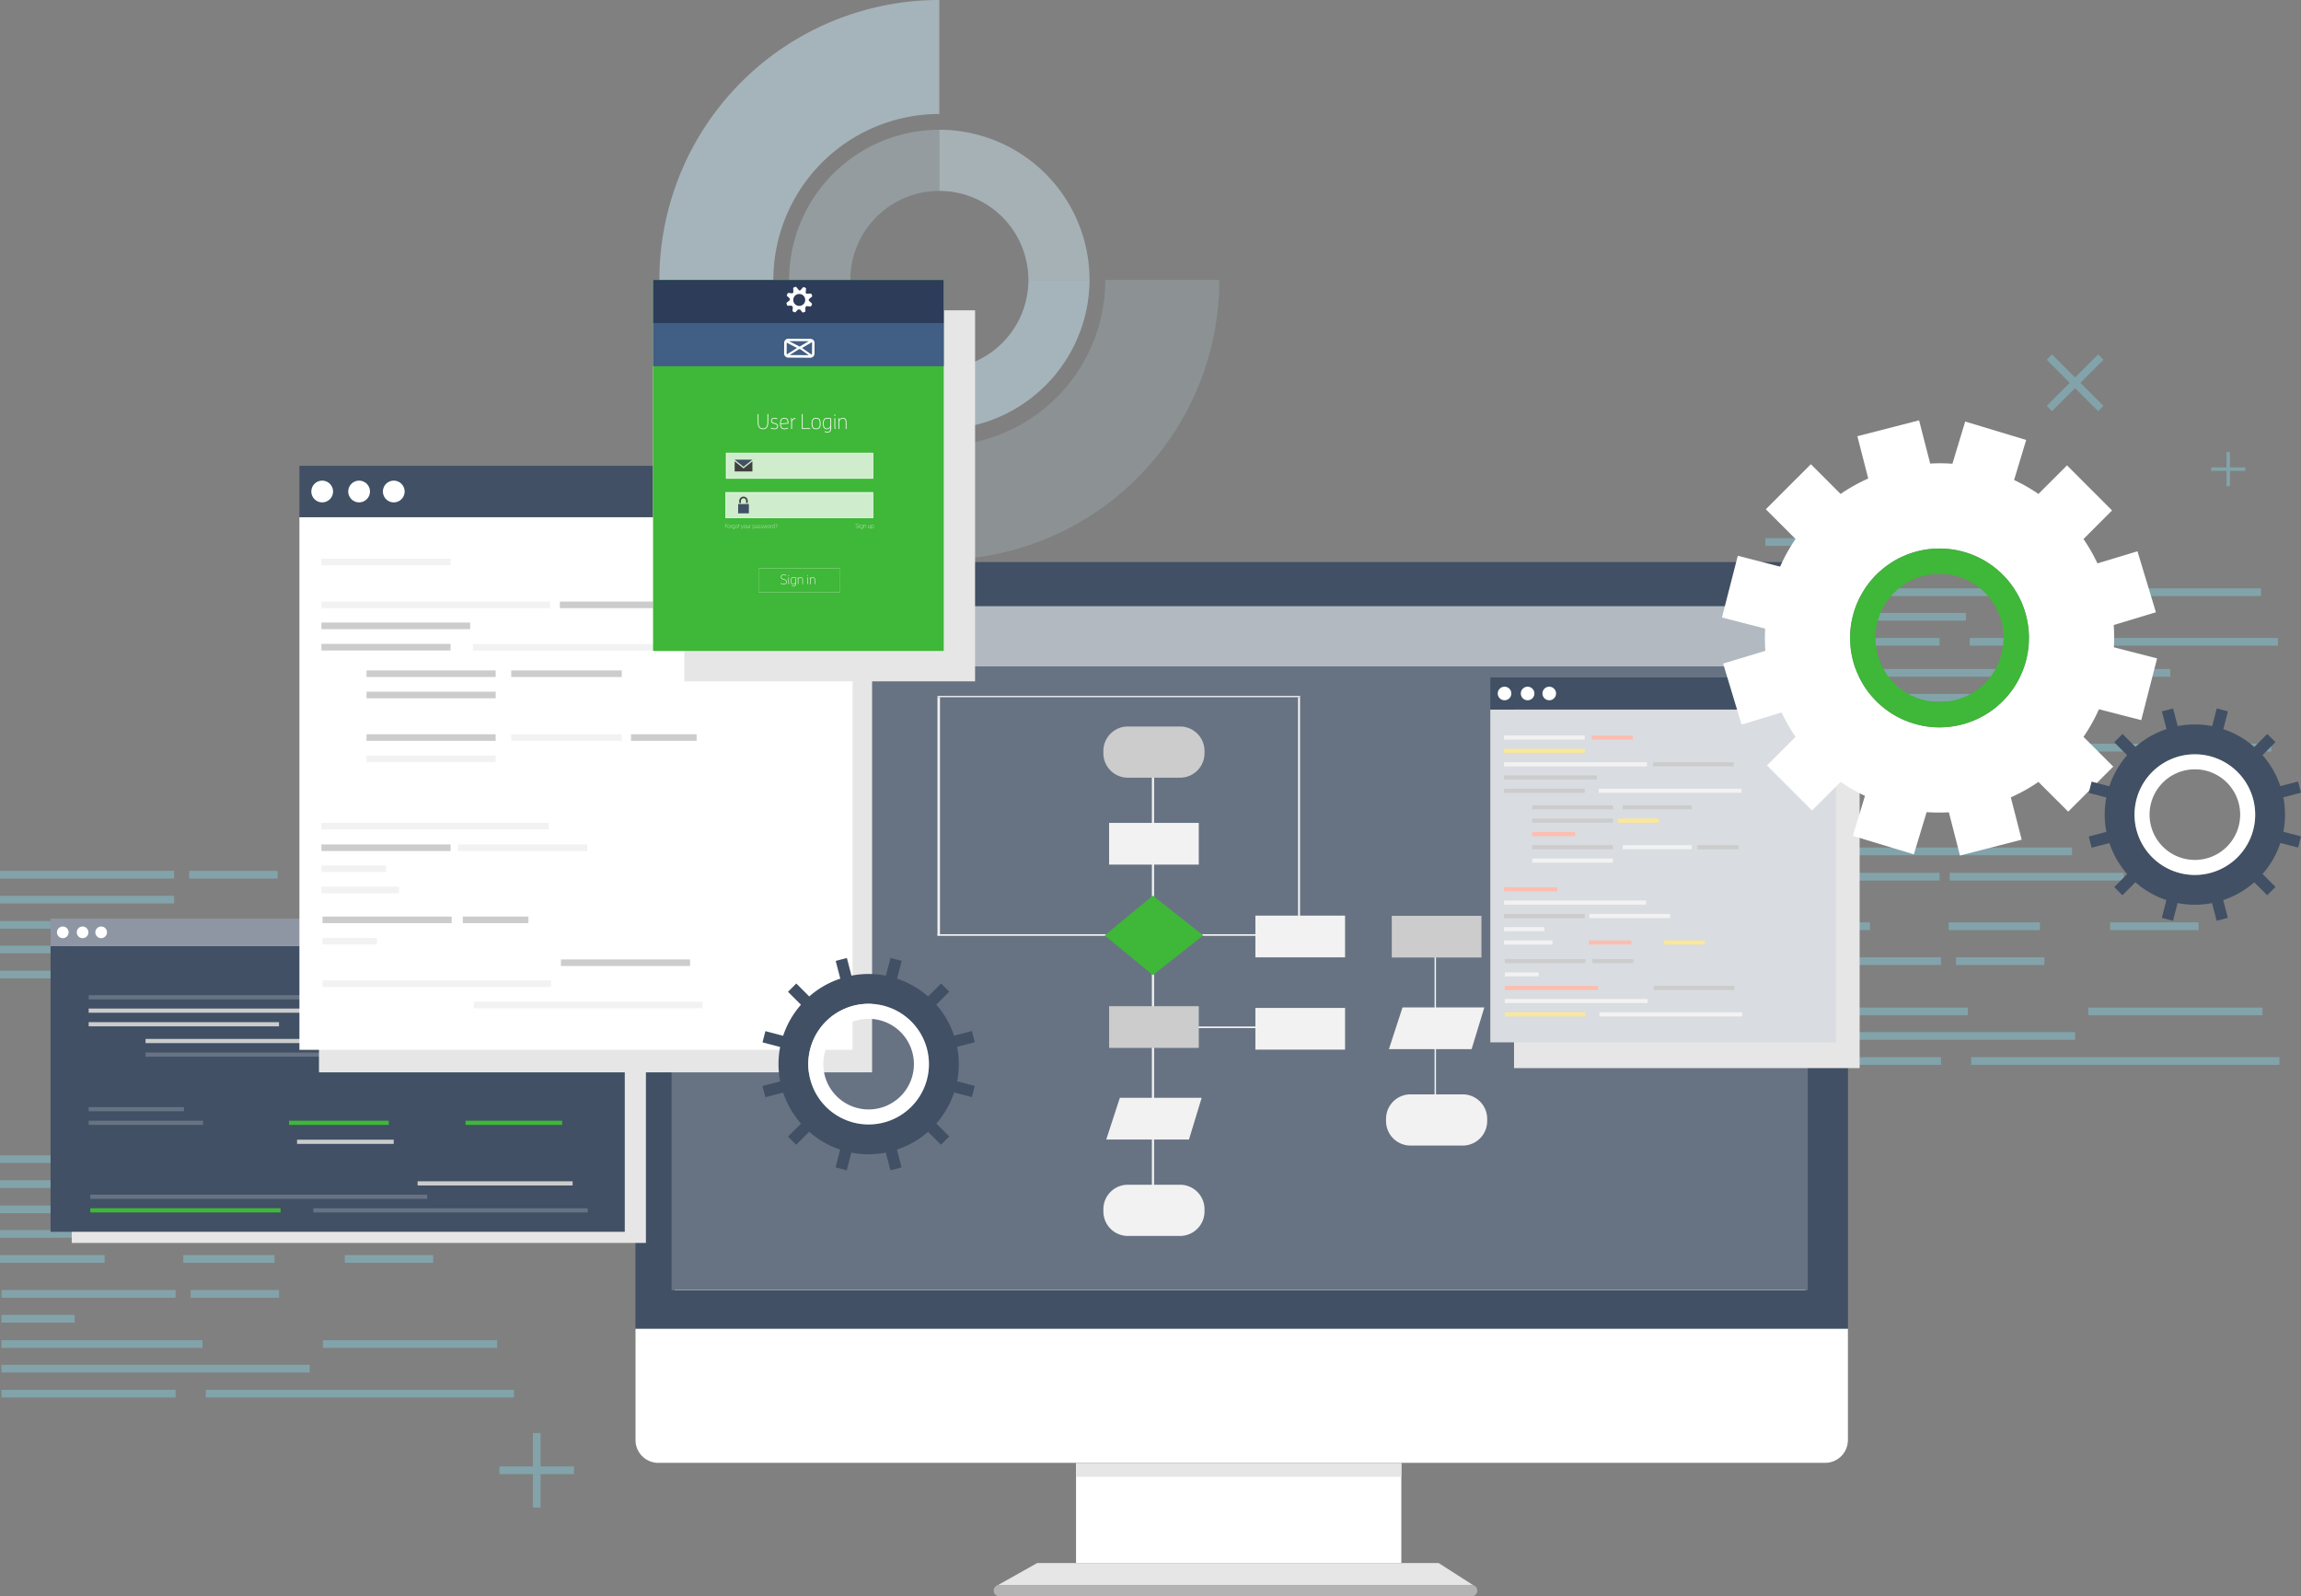 <svg xmlns="http://www.w3.org/2000/svg" xmlns:xlink="http://www.w3.org/1999/xlink" id="Gruppe_5817" data-name="Gruppe 5817" width="546" height="378.782" viewBox="0 0 546 378.782"><rect x="0" y="0" width="546" height="378.782" fill="#808080" stroke="none"/><defs><clipPath id="clip-path"><rect id="Rechteck_4304" data-name="Rechteck 4304" width="546" height="378.782" fill="none"></rect></clipPath><clipPath id="clip-path-3"><rect id="Rechteck_4029" data-name="Rechteck 4029" width="66.434" height="132.866" fill="none"></rect></clipPath><clipPath id="clip-path-4"><rect id="Rechteck_4030" data-name="Rechteck 4030" width="66.436" height="66.432" fill="none"></rect></clipPath><clipPath id="clip-path-5"><rect id="Rechteck_4031" data-name="Rechteck 4031" width="71.287" height="35.643" fill="none"></rect></clipPath><clipPath id="clip-path-6"><rect id="Rechteck_4032" data-name="Rechteck 4032" width="35.643" height="35.643" fill="none"></rect></clipPath><clipPath id="clip-path-7"><rect id="Rechteck_4033" data-name="Rechteck 4033" width="35.644" height="35.643" fill="none"></rect></clipPath><clipPath id="clip-path-8"><rect id="Rechteck_4035" data-name="Rechteck 4035" width="41.317" height="1.832" fill="none"></rect></clipPath><clipPath id="clip-path-9"><rect id="Rechteck_4037" data-name="Rechteck 4037" width="20.983" height="1.832" fill="none"></rect></clipPath><clipPath id="clip-path-10"><rect id="Rechteck_4039" data-name="Rechteck 4039" width="20.985" height="1.832" fill="none"></rect></clipPath><clipPath id="clip-path-11"><rect id="Rechteck_4041" data-name="Rechteck 4041" width="20.983" height="1.831" fill="none"></rect></clipPath><clipPath id="clip-path-12"><rect id="Rechteck_4043" data-name="Rechteck 4043" width="35.338" height="1.831" fill="none"></rect></clipPath><clipPath id="clip-path-15"><rect id="Rechteck_4049" data-name="Rechteck 4049" width="21.657" height="1.831" fill="none"></rect></clipPath><clipPath id="clip-path-18"><rect id="Rechteck_4055" data-name="Rechteck 4055" width="73.139" height="1.832" fill="none"></rect></clipPath><clipPath id="clip-path-19"><rect id="Rechteck_4057" data-name="Rechteck 4057" width="73.139" height="1.834" fill="none"></rect></clipPath><clipPath id="clip-path-20"><rect id="Rechteck_4059" data-name="Rechteck 4059" width="47.581" height="1.832" fill="none"></rect></clipPath><clipPath id="clip-path-21"><rect id="Rechteck_4061" data-name="Rechteck 4061" width="41.317" height="1.834" fill="none"></rect></clipPath><clipPath id="clip-path-22"><rect id="Rechteck_4063" data-name="Rechteck 4063" width="41.32" height="1.832" fill="none"></rect></clipPath><clipPath id="clip-path-24"><rect id="Rechteck_4067" data-name="Rechteck 4067" width="17.381" height="1.832" fill="none"></rect></clipPath><clipPath id="clip-path-25"><rect id="Rechteck_4069" data-name="Rechteck 4069" width="41.319" height="1.833" fill="none"></rect></clipPath><clipPath id="clip-path-26"><rect id="Rechteck_4071" data-name="Rechteck 4071" width="47.707" height="1.833" fill="none"></rect></clipPath><clipPath id="clip-path-27"><rect id="Rechteck_4073" data-name="Rechteck 4073" width="73.141" height="1.832" fill="none"></rect></clipPath><clipPath id="clip-path-30"><rect id="Rechteck_4079" data-name="Rechteck 4079" width="27.223" height="1.833" fill="none"></rect></clipPath><clipPath id="clip-path-31"><rect id="Rechteck_4081" data-name="Rechteck 4081" width="72.756" height="1.832" fill="none"></rect></clipPath><clipPath id="clip-path-33"><rect id="Rechteck_4085" data-name="Rechteck 4085" width="41.319" height="1.832" fill="none"></rect></clipPath><clipPath id="clip-path-34"><rect id="Rechteck_4087" data-name="Rechteck 4087" width="20.682" height="1.833" fill="none"></rect></clipPath><clipPath id="clip-path-35"><rect id="Rechteck_4089" data-name="Rechteck 4089" width="24.82" height="1.831" fill="none"></rect></clipPath><clipPath id="clip-path-36"><rect id="Rechteck_4091" data-name="Rechteck 4091" width="41.319" height="1.831" fill="none"></rect></clipPath><clipPath id="clip-path-38"><rect id="Rechteck_4095" data-name="Rechteck 4095" width="21.931" height="1.831" fill="none"></rect></clipPath><clipPath id="clip-path-45"><rect id="Rechteck_4109" data-name="Rechteck 4109" width="35.337" height="1.832" fill="none"></rect></clipPath><clipPath id="clip-path-46"><rect id="Rechteck_4111" data-name="Rechteck 4111" width="35.337" height="1.831" fill="none"></rect></clipPath><clipPath id="clip-path-48"><rect id="Rechteck_4115" data-name="Rechteck 4115" width="21.656" height="1.832" fill="none"></rect></clipPath><clipPath id="clip-path-49"><rect id="Rechteck_4117" data-name="Rechteck 4117" width="41.317" height="1.833" fill="none"></rect></clipPath><clipPath id="clip-path-51"><rect id="Rechteck_4121" data-name="Rechteck 4121" width="73.14" height="1.831" fill="none"></rect></clipPath><clipPath id="clip-path-52"><rect id="Rechteck_4123" data-name="Rechteck 4123" width="73.14" height="1.833" fill="none"></rect></clipPath><clipPath id="clip-path-53"><rect id="Rechteck_4125" data-name="Rechteck 4125" width="47.58" height="1.832" fill="none"></rect></clipPath><clipPath id="clip-path-56"><rect id="Rechteck_4131" data-name="Rechteck 4131" width="20.984" height="1.832" fill="none"></rect></clipPath><clipPath id="clip-path-58"><rect id="Rechteck_4135" data-name="Rechteck 4135" width="41.32" height="1.833" fill="none"></rect></clipPath><clipPath id="clip-path-60"><rect id="Rechteck_4139" data-name="Rechteck 4139" width="73.141" height="1.831" fill="none"></rect></clipPath><clipPath id="clip-path-62"><rect id="Rechteck_4143" data-name="Rechteck 4143" width="41.32" height="1.831" fill="none"></rect></clipPath><clipPath id="clip-path-63"><rect id="Rechteck_4145" data-name="Rechteck 4145" width="27.224" height="1.833" fill="none"></rect></clipPath><clipPath id="clip-path-66"><rect id="Rechteck_4151" data-name="Rechteck 4151" width="41.318" height="1.832" fill="none"></rect></clipPath><clipPath id="clip-path-67"><rect id="Rechteck_4153" data-name="Rechteck 4153" width="20.681" height="1.833" fill="none"></rect></clipPath><clipPath id="clip-path-68"><rect id="Rechteck_4155" data-name="Rechteck 4155" width="24.819" height="1.832" fill="none"></rect></clipPath><clipPath id="clip-path-71"><rect id="Rechteck_4161" data-name="Rechteck 4161" width="21.931" height="1.832" fill="none"></rect></clipPath><clipPath id="clip-path-74"><rect id="Rechteck_4166" data-name="Rechteck 4166" width="13.458" height="13.46" fill="none"></rect></clipPath><clipPath id="clip-path-75"><rect id="Rechteck_4167" data-name="Rechteck 4167" width="17.694" height="17.694" fill="none"></rect></clipPath><clipPath id="clip-path-76"><rect id="Rechteck_4168" data-name="Rechteck 4168" width="8.102" height="8.102" fill="none"></rect></clipPath><clipPath id="clip-path-78"><rect id="Rechteck_4175" data-name="Rechteck 4175" width="136.248" height="74.334" fill="none"></rect></clipPath><clipPath id="clip-path-79"><rect id="Rechteck_4198" data-name="Rechteck 4198" width="131.246" height="138.58" fill="none"></rect></clipPath><clipPath id="clip-path-80"><rect id="Rechteck_4234" data-name="Rechteck 4234" width="82.006" height="86.587" fill="none"></rect></clipPath><clipPath id="clip-path-81"><rect id="Rechteck_4270" data-name="Rechteck 4270" width="68.986" height="88.04" fill="none"></rect></clipPath><clipPath id="clip-path-82"><rect id="Rechteck_4276" data-name="Rechteck 4276" width="34.808" height="6.025" fill="none"></rect></clipPath><clipPath id="clip-path-83"><rect id="Rechteck_4277" data-name="Rechteck 4277" width="34.969" height="6.174" fill="none"></rect></clipPath><clipPath id="clip-path-84"><rect id="Rechteck_4279" data-name="Rechteck 4279" width="34.911" height="6.043" fill="none"></rect></clipPath><clipPath id="clip-path-85"><rect id="Rechteck_4280" data-name="Rechteck 4280" width="19.315" height="5.773" fill="none"></rect></clipPath><clipPath id="clip-path-86"><rect id="Rechteck_4281" data-name="Rechteck 4281" width="35.073" height="6.194" fill="none"></rect></clipPath><clipPath id="clip-path-87"><rect id="Rechteck_4282" data-name="Rechteck 4282" width="21.096" height="4.373" fill="none"></rect></clipPath><clipPath id="clip-path-88"><rect id="Rechteck_4283" data-name="Rechteck 4283" width="4.214" height="2.393" fill="none"></rect></clipPath><clipPath id="clip-path-89"><rect id="Rechteck_4284" data-name="Rechteck 4284" width="4.208" height="1.681" fill="none"></rect></clipPath><clipPath id="clip-path-90"><rect id="Rechteck_4285" data-name="Rechteck 4285" width="2.012" height="1.544" fill="none"></rect></clipPath><clipPath id="clip-path-91"><rect id="Rechteck_4286" data-name="Rechteck 4286" width="2.55" height="2.214" fill="none"></rect></clipPath><clipPath id="clip-path-92"><rect id="Rechteck_4287" data-name="Rechteck 4287" width="12.387" height="1.221" fill="none"></rect></clipPath><clipPath id="clip-path-93"><rect id="Rechteck_4288" data-name="Rechteck 4288" width="4.294" height="1.301" fill="none"></rect></clipPath><clipPath id="clip-path-94"><rect id="Rechteck_4289" data-name="Rechteck 4289" width="8.197" height="2.803" fill="none"></rect></clipPath></defs><g id="Gruppe_5816" data-name="Gruppe 5816" clip-path="url(#clip-path)"><g id="Gruppe_5762" data-name="Gruppe 5762"><g id="Gruppe_5761" data-name="Gruppe 5761" clip-path="url(#clip-path)"><g id="Gruppe_5541" data-name="Gruppe 5541" transform="translate(156.46)" opacity="0.75" style="mix-blend-mode: multiply;isolation: isolate"><g id="Gruppe_5540" data-name="Gruppe 5540"><g id="Gruppe_5539" data-name="Gruppe 5539" clip-path="url(#clip-path-3)"><path id="Pfad_21070" data-name="Pfad 21070" d="M112.774,66.434A39.387,39.387,0,0,1,152.16,27.046V0a66.433,66.433,0,1,0,0,132.866V105.818a39.386,39.386,0,0,1-39.386-39.384" transform="translate(-85.726)" fill="#b1c6cd"></path></g></g></g><g id="Gruppe_5544" data-name="Gruppe 5544" transform="translate(222.893 66.434)" opacity="0.25" style="mix-blend-mode: multiply;isolation: isolate"><g id="Gruppe_5543" data-name="Gruppe 5543"><g id="Gruppe_5542" data-name="Gruppe 5542" clip-path="url(#clip-path-4)"><path id="Pfad_21071" data-name="Pfad 21071" d="M122.126,75.784v27.048A66.436,66.436,0,0,0,188.562,36.4h-27.05a39.385,39.385,0,0,1-39.386,39.384" transform="translate(-122.126 -36.4)" fill="#b1c6cd"></path></g></g></g><g id="Gruppe_5547" data-name="Gruppe 5547" transform="translate(187.251 66.432)" opacity="0.75" style="mix-blend-mode: multiply;isolation: isolate"><g id="Gruppe_5546" data-name="Gruppe 5546"><g id="Gruppe_5545" data-name="Gruppe 5545" clip-path="url(#clip-path-5)"><path id="Pfad_21072" data-name="Pfad 21072" d="M138.241,57.53A21.13,21.13,0,0,1,117.11,36.4H102.6a35.644,35.644,0,0,0,71.287,0H159.373A21.13,21.13,0,0,1,138.241,57.53" transform="translate(-102.597 -36.399)" fill="#b1c6cd"></path></g></g></g><g id="Gruppe_5550" data-name="Gruppe 5550" transform="translate(222.895 30.79)" opacity="0.5" style="mix-blend-mode: multiply;isolation: isolate"><g id="Gruppe_5549" data-name="Gruppe 5549"><g id="Gruppe_5548" data-name="Gruppe 5548" clip-path="url(#clip-path-6)"><path id="Pfad_21073" data-name="Pfad 21073" d="M143.257,52.512h14.511a35.644,35.644,0,0,0-35.643-35.641v14.51a21.131,21.131,0,0,1,21.131,21.131" transform="translate(-122.128 -16.869)" fill="#cbe1eb"></path></g></g></g><g id="Gruppe_5553" data-name="Gruppe 5553" transform="translate(187.251 30.79)" opacity="0.4" style="mix-blend-mode: multiply;isolation: isolate"><g id="Gruppe_5552" data-name="Gruppe 5552"><g id="Gruppe_5551" data-name="Gruppe 5551" clip-path="url(#clip-path-7)"><path id="Pfad_21074" data-name="Pfad 21074" d="M102.6,52.512h14.511a21.132,21.132,0,0,1,21.133-21.131V16.871A35.643,35.643,0,0,0,102.6,52.512" transform="translate(-102.597 -16.869)" fill="#b1c6cd"></path></g></g></g><g id="Gruppe_5556" data-name="Gruppe 5556" transform="translate(418.91 127.694)" opacity="0.75" style="mix-blend-mode: multiply;isolation: isolate"><g id="Gruppe_5555" data-name="Gruppe 5555"><g id="Gruppe_5554" data-name="Gruppe 5554" clip-path="url(#clip-path-8)"><rect id="Rechteck_4034" data-name="Rechteck 4034" width="41.317" height="1.832" fill="#83afb8"></rect></g></g></g><g id="Gruppe_5559" data-name="Gruppe 5559" transform="translate(463.795 127.694)" opacity="0.75" style="mix-blend-mode: multiply;isolation: isolate"><g id="Gruppe_5558" data-name="Gruppe 5558"><g id="Gruppe_5557" data-name="Gruppe 5557" clip-path="url(#clip-path-9)"><rect id="Rechteck_4036" data-name="Rechteck 4036" width="20.983" height="1.832" fill="#83afb8"></rect></g></g></g><g id="Gruppe_5562" data-name="Gruppe 5562" transform="translate(477.261 164.656)" opacity="0.75" style="mix-blend-mode: multiply;isolation: isolate"><g id="Gruppe_5561" data-name="Gruppe 5561"><g id="Gruppe_5560" data-name="Gruppe 5560" clip-path="url(#clip-path-10)"><rect id="Rechteck_4038" data-name="Rechteck 4038" width="20.983" height="1.832" transform="translate(0.002)" fill="#83afb8"></rect></g></g></g><g id="Gruppe_5565" data-name="Gruppe 5565" transform="translate(517.959 176.488)" opacity="0.75" style="mix-blend-mode: multiply;isolation: isolate"><g id="Gruppe_5564" data-name="Gruppe 5564"><g id="Gruppe_5563" data-name="Gruppe 5563" clip-path="url(#clip-path-11)"><rect id="Rechteck_4040" data-name="Rechteck 4040" width="20.983" height="1.832" transform="translate(0 -0.002)" fill="#83afb8"></rect></g></g></g><g id="Gruppe_5568" data-name="Gruppe 5568" transform="translate(479.641 158.743)" opacity="0.75" style="mix-blend-mode: multiply;isolation: isolate"><g id="Gruppe_5567" data-name="Gruppe 5567"><g id="Gruppe_5566" data-name="Gruppe 5566" clip-path="url(#clip-path-12)"><rect id="Rechteck_4042" data-name="Rechteck 4042" width="35.336" height="1.832" transform="translate(0.002 -0.002)" fill="#83afb8"></rect></g></g></g><g id="Gruppe_5571" data-name="Gruppe 5571" transform="translate(479.641 176.488)" opacity="0.75" style="mix-blend-mode: multiply;isolation: isolate"><g id="Gruppe_5570" data-name="Gruppe 5570"><g id="Gruppe_5569" data-name="Gruppe 5569" clip-path="url(#clip-path-12)"><rect id="Rechteck_4044" data-name="Rechteck 4044" width="35.336" height="1.832" transform="translate(0.002 -0.002)" fill="#83afb8"></rect></g></g></g><g id="Gruppe_5574" data-name="Gruppe 5574" transform="translate(500.717 218.869)" opacity="0.75" style="mix-blend-mode: multiply;isolation: isolate"><g id="Gruppe_5573" data-name="Gruppe 5573"><g id="Gruppe_5572" data-name="Gruppe 5572" clip-path="url(#clip-path-11)"><rect id="Rechteck_4046" data-name="Rechteck 4046" width="20.983" height="1.832" fill="#83afb8"></rect></g></g></g><g id="Gruppe_5577" data-name="Gruppe 5577" transform="translate(462.399 218.869)" opacity="0.75" style="mix-blend-mode: multiply;isolation: isolate"><g id="Gruppe_5576" data-name="Gruppe 5576"><g id="Gruppe_5575" data-name="Gruppe 5575" clip-path="url(#clip-path-15)"><rect id="Rechteck_4048" data-name="Rechteck 4048" width="21.657" height="1.832" fill="#83afb8"></rect></g></g></g><g id="Gruppe_5580" data-name="Gruppe 5580" transform="translate(418.91 133.607)" opacity="0.75" style="mix-blend-mode: multiply;isolation: isolate"><g id="Gruppe_5579" data-name="Gruppe 5579"><g id="Gruppe_5578" data-name="Gruppe 5578" clip-path="url(#clip-path-8)"><rect id="Rechteck_4050" data-name="Rechteck 4050" width="41.317" height="1.832" fill="#83afb8"></rect></g></g></g><g id="Gruppe_5583" data-name="Gruppe 5583" transform="translate(495.194 139.608)" opacity="0.75" style="mix-blend-mode: multiply;isolation: isolate"><g id="Gruppe_5582" data-name="Gruppe 5582"><g id="Gruppe_5581" data-name="Gruppe 5581" clip-path="url(#clip-path-8)"><rect id="Rechteck_4052" data-name="Rechteck 4052" width="41.319" height="1.832" transform="translate(-0.002)" fill="#83afb8"></rect></g></g></g><g id="Gruppe_5586" data-name="Gruppe 5586" transform="translate(418.91 139.608)" opacity="0.75" style="mix-blend-mode: multiply;isolation: isolate"><g id="Gruppe_5585" data-name="Gruppe 5585"><g id="Gruppe_5584" data-name="Gruppe 5584" clip-path="url(#clip-path-18)"><rect id="Rechteck_4054" data-name="Rechteck 4054" width="73.139" height="1.832" fill="#83afb8"></rect></g></g></g><g id="Gruppe_5589" data-name="Gruppe 5589" transform="translate(467.387 151.373)" opacity="0.75" style="mix-blend-mode: multiply;isolation: isolate"><g id="Gruppe_5588" data-name="Gruppe 5588"><g id="Gruppe_5587" data-name="Gruppe 5587" clip-path="url(#clip-path-19)"><rect id="Rechteck_4056" data-name="Rechteck 4056" width="73.139" height="1.832" transform="translate(0 0.002)" fill="#83afb8"></rect></g></g></g><g id="Gruppe_5592" data-name="Gruppe 5592" transform="translate(418.91 145.439)" opacity="0.75" style="mix-blend-mode: multiply;isolation: isolate"><g id="Gruppe_5591" data-name="Gruppe 5591"><g id="Gruppe_5590" data-name="Gruppe 5590" clip-path="url(#clip-path-20)"><rect id="Rechteck_4058" data-name="Rechteck 4058" width="47.581" height="1.832" fill="#83afb8"></rect></g></g></g><g id="Gruppe_5595" data-name="Gruppe 5595" transform="translate(418.91 151.373)" opacity="0.75" style="mix-blend-mode: multiply;isolation: isolate"><g id="Gruppe_5594" data-name="Gruppe 5594"><g id="Gruppe_5593" data-name="Gruppe 5593" clip-path="url(#clip-path-21)"><rect id="Rechteck_4060" data-name="Rechteck 4060" width="41.317" height="1.832" transform="translate(0 0.002)" fill="#83afb8"></rect></g></g></g><g id="Gruppe_5598" data-name="Gruppe 5598" transform="translate(419.257 227.156)" opacity="0.75" style="mix-blend-mode: multiply;isolation: isolate"><g id="Gruppe_5597" data-name="Gruppe 5597"><g id="Gruppe_5596" data-name="Gruppe 5596" clip-path="url(#clip-path-22)"><rect id="Rechteck_4062" data-name="Rechteck 4062" width="41.319" height="1.832" transform="translate(0.002 -0.001)" fill="#83afb8"></rect></g></g></g><g id="Gruppe_5601" data-name="Gruppe 5601" transform="translate(464.144 227.156)" opacity="0.75" style="mix-blend-mode: multiply;isolation: isolate"><g id="Gruppe_5600" data-name="Gruppe 5600"><g id="Gruppe_5599" data-name="Gruppe 5599" clip-path="url(#clip-path-10)"><rect id="Rechteck_4064" data-name="Rechteck 4064" width="20.983" height="1.832" transform="translate(0.002 -0.001)" fill="#83afb8"></rect></g></g></g><g id="Gruppe_5604" data-name="Gruppe 5604" transform="translate(419.257 233.071)" opacity="0.75" style="mix-blend-mode: multiply;isolation: isolate"><g id="Gruppe_5603" data-name="Gruppe 5603"><g id="Gruppe_5602" data-name="Gruppe 5602" clip-path="url(#clip-path-24)"><rect id="Rechteck_4066" data-name="Rechteck 4066" width="17.381" height="1.832" transform="translate(0 -0.001)" fill="#83afb8"></rect></g></g></g><g id="Gruppe_5607" data-name="Gruppe 5607" transform="translate(495.543 239.071)" opacity="0.75" style="mix-blend-mode: multiply;isolation: isolate"><g id="Gruppe_5606" data-name="Gruppe 5606"><g id="Gruppe_5605" data-name="Gruppe 5605" clip-path="url(#clip-path-25)"><rect id="Rechteck_4068" data-name="Rechteck 4068" width="41.319" height="1.832" transform="translate(0 0)" fill="#83afb8"></rect></g></g></g><g id="Gruppe_5610" data-name="Gruppe 5610" transform="translate(419.257 239.071)" opacity="0.75" style="mix-blend-mode: multiply;isolation: isolate"><g id="Gruppe_5609" data-name="Gruppe 5609"><g id="Gruppe_5608" data-name="Gruppe 5608" clip-path="url(#clip-path-26)"><rect id="Rechteck_4070" data-name="Rechteck 4070" width="47.707" height="1.832" transform="translate(0 0)" fill="#83afb8"></rect></g></g></g><g id="Gruppe_5613" data-name="Gruppe 5613" transform="translate(467.736 250.837)" opacity="0.75" style="mix-blend-mode: multiply;isolation: isolate"><g id="Gruppe_5612" data-name="Gruppe 5612"><g id="Gruppe_5611" data-name="Gruppe 5611" clip-path="url(#clip-path-27)"><rect id="Rechteck_4072" data-name="Rechteck 4072" width="73.141" height="1.832" transform="translate(0 -0.001)" fill="#83afb8"></rect></g></g></g><g id="Gruppe_5616" data-name="Gruppe 5616" transform="translate(419.257 244.902)" opacity="0.75" style="mix-blend-mode: multiply;isolation: isolate"><g id="Gruppe_5615" data-name="Gruppe 5615"><g id="Gruppe_5614" data-name="Gruppe 5614" clip-path="url(#clip-path-27)"><rect id="Rechteck_4074" data-name="Rechteck 4074" width="73.141" height="1.832" transform="translate(0 -0.001)" fill="#83afb8"></rect></g></g></g><g id="Gruppe_5619" data-name="Gruppe 5619" transform="translate(419.257 250.837)" opacity="0.75" style="mix-blend-mode: multiply;isolation: isolate"><g id="Gruppe_5618" data-name="Gruppe 5618"><g id="Gruppe_5617" data-name="Gruppe 5617" clip-path="url(#clip-path-22)"><rect id="Rechteck_4076" data-name="Rechteck 4076" width="41.319" height="1.832" transform="translate(0.002 -0.001)" fill="#83afb8"></rect></g></g></g><g id="Gruppe_5622" data-name="Gruppe 5622" transform="translate(418.91 195.188)" opacity="0.75" style="mix-blend-mode: multiply;isolation: isolate"><g id="Gruppe_5621" data-name="Gruppe 5621"><g id="Gruppe_5620" data-name="Gruppe 5620" clip-path="url(#clip-path-30)"><rect id="Rechteck_4078" data-name="Rechteck 4078" width="27.223" height="1.832" transform="translate(0 0.002)" fill="#83afb8"></rect></g></g></g><g id="Gruppe_5625" data-name="Gruppe 5625" transform="translate(418.91 201.103)" opacity="0.75" style="mix-blend-mode: multiply;isolation: isolate"><g id="Gruppe_5624" data-name="Gruppe 5624"><g id="Gruppe_5623" data-name="Gruppe 5623" clip-path="url(#clip-path-31)"><rect id="Rechteck_4080" data-name="Rechteck 4080" width="72.756" height="1.832" transform="translate(0 -0.001)" fill="#83afb8"></rect></g></g></g><g id="Gruppe_5628" data-name="Gruppe 5628" transform="translate(418.91 207.104)" opacity="0.75" style="mix-blend-mode: multiply;isolation: isolate"><g id="Gruppe_5627" data-name="Gruppe 5627"><g id="Gruppe_5626" data-name="Gruppe 5626" clip-path="url(#clip-path-8)"><rect id="Rechteck_4082" data-name="Rechteck 4082" width="41.317" height="1.832" transform="translate(0 0)" fill="#83afb8"></rect></g></g></g><g id="Gruppe_5631" data-name="Gruppe 5631" transform="translate(462.638 207.104)" opacity="0.75" style="mix-blend-mode: multiply;isolation: isolate"><g id="Gruppe_5630" data-name="Gruppe 5630"><g id="Gruppe_5629" data-name="Gruppe 5629" clip-path="url(#clip-path-33)"><rect id="Rechteck_4084" data-name="Rechteck 4084" width="41.319" height="1.832" transform="translate(0 0)" fill="#83afb8"></rect></g></g></g><g id="Gruppe_5634" data-name="Gruppe 5634" transform="translate(418.91 212.934)" opacity="0.75" style="mix-blend-mode: multiply;isolation: isolate"><g id="Gruppe_5633" data-name="Gruppe 5633"><g id="Gruppe_5632" data-name="Gruppe 5632" clip-path="url(#clip-path-34)"><rect id="Rechteck_4086" data-name="Rechteck 4086" width="20.68" height="1.832" transform="translate(0.002 0)" fill="#83afb8"></rect></g></g></g><g id="Gruppe_5637" data-name="Gruppe 5637" transform="translate(418.91 218.869)" opacity="0.75" style="mix-blend-mode: multiply;isolation: isolate"><g id="Gruppe_5636" data-name="Gruppe 5636"><g id="Gruppe_5635" data-name="Gruppe 5635" clip-path="url(#clip-path-35)"><rect id="Rechteck_4088" data-name="Rechteck 4088" width="24.818" height="1.832" transform="translate(0.002)" fill="#83afb8"></rect></g></g></g><g id="Gruppe_5640" data-name="Gruppe 5640" transform="translate(433.34 158.743)" opacity="0.75" style="mix-blend-mode: multiply;isolation: isolate"><g id="Gruppe_5639" data-name="Gruppe 5639"><g id="Gruppe_5638" data-name="Gruppe 5638" clip-path="url(#clip-path-36)"><rect id="Rechteck_4090" data-name="Rechteck 4090" width="41.319" height="1.832" transform="translate(0 -0.002)" fill="#83afb8"></rect></g></g></g><g id="Gruppe_5643" data-name="Gruppe 5643" transform="translate(433.34 164.656)" opacity="0.75" style="mix-blend-mode: multiply;isolation: isolate"><g id="Gruppe_5642" data-name="Gruppe 5642"><g id="Gruppe_5641" data-name="Gruppe 5641" clip-path="url(#clip-path-33)"><rect id="Rechteck_4092" data-name="Rechteck 4092" width="41.319" height="1.832" fill="#83afb8"></rect></g></g></g><g id="Gruppe_5646" data-name="Gruppe 5646" transform="translate(433.34 170.659)" opacity="0.75" style="mix-blend-mode: multiply;isolation: isolate"><g id="Gruppe_5645" data-name="Gruppe 5645"><g id="Gruppe_5644" data-name="Gruppe 5644" clip-path="url(#clip-path-38)"><rect id="Rechteck_4094" data-name="Rechteck 4094" width="21.931" height="1.832" transform="translate(0 -0.002)" fill="#83afb8"></rect></g></g></g><g id="Gruppe_5649" data-name="Gruppe 5649" transform="translate(433.34 176.488)" opacity="0.75" style="mix-blend-mode: multiply;isolation: isolate"><g id="Gruppe_5648" data-name="Gruppe 5648"><g id="Gruppe_5647" data-name="Gruppe 5647" clip-path="url(#clip-path-36)"><rect id="Rechteck_4096" data-name="Rechteck 4096" width="41.319" height="1.832" transform="translate(0 -0.002)" fill="#83afb8"></rect></g></g></g><g id="Gruppe_5652" data-name="Gruppe 5652" transform="translate(433.34 182.422)" opacity="0.75" style="mix-blend-mode: multiply;isolation: isolate"><g id="Gruppe_5651" data-name="Gruppe 5651"><g id="Gruppe_5650" data-name="Gruppe 5650" clip-path="url(#clip-path-33)"><rect id="Rechteck_4098" data-name="Rechteck 4098" width="41.319" height="1.832" fill="#83afb8"></rect></g></g></g><g id="Gruppe_5655" data-name="Gruppe 5655" transform="translate(0 206.635)" opacity="0.75" style="mix-blend-mode: multiply;isolation: isolate"><g id="Gruppe_5654" data-name="Gruppe 5654"><g id="Gruppe_5653" data-name="Gruppe 5653" clip-path="url(#clip-path-8)"><rect id="Rechteck_4100" data-name="Rechteck 4100" width="41.317" height="1.832" transform="translate(0 -0.001)" fill="#83afb8"></rect></g></g></g><g id="Gruppe_5658" data-name="Gruppe 5658" transform="translate(44.885 206.635)" opacity="0.75" style="mix-blend-mode: multiply;isolation: isolate"><g id="Gruppe_5657" data-name="Gruppe 5657"><g id="Gruppe_5656" data-name="Gruppe 5656" clip-path="url(#clip-path-9)"><rect id="Rechteck_4102" data-name="Rechteck 4102" width="20.983" height="1.832" transform="translate(0 -0.001)" fill="#83afb8"></rect></g></g></g><g id="Gruppe_5661" data-name="Gruppe 5661" transform="translate(58.351 243.597)" opacity="0.75" style="mix-blend-mode: multiply;isolation: isolate"><g id="Gruppe_5660" data-name="Gruppe 5660"><g id="Gruppe_5659" data-name="Gruppe 5659" clip-path="url(#clip-path-10)"><rect id="Rechteck_4104" data-name="Rechteck 4104" width="20.985" height="1.832" transform="translate(0 0.001)" fill="#83afb8"></rect></g></g></g><g id="Gruppe_5664" data-name="Gruppe 5664" transform="translate(99.049 255.428)" opacity="0.75" style="mix-blend-mode: multiply;isolation: isolate"><g id="Gruppe_5663" data-name="Gruppe 5663"><g id="Gruppe_5662" data-name="Gruppe 5662" clip-path="url(#clip-path-11)"><rect id="Rechteck_4106" data-name="Rechteck 4106" width="20.983" height="1.832" transform="translate(0)" fill="#83afb8"></rect></g></g></g><g id="Gruppe_5667" data-name="Gruppe 5667" transform="translate(60.731 237.682)" opacity="0.75" style="mix-blend-mode: multiply;isolation: isolate"><g id="Gruppe_5666" data-name="Gruppe 5666"><g id="Gruppe_5665" data-name="Gruppe 5665" clip-path="url(#clip-path-45)"><rect id="Rechteck_4108" data-name="Rechteck 4108" width="35.336" height="1.832" transform="translate(0.001)" fill="#83afb8"></rect></g></g></g><g id="Gruppe_5670" data-name="Gruppe 5670" transform="translate(60.731 255.428)" opacity="0.75" style="mix-blend-mode: multiply;isolation: isolate"><g id="Gruppe_5669" data-name="Gruppe 5669"><g id="Gruppe_5668" data-name="Gruppe 5668" clip-path="url(#clip-path-46)"><rect id="Rechteck_4110" data-name="Rechteck 4110" width="35.336" height="1.832" transform="translate(0.001)" fill="#83afb8"></rect></g></g></g><g id="Gruppe_5673" data-name="Gruppe 5673" transform="translate(81.807 297.809)" opacity="0.75" style="mix-blend-mode: multiply;isolation: isolate"><g id="Gruppe_5672" data-name="Gruppe 5672"><g id="Gruppe_5671" data-name="Gruppe 5671" clip-path="url(#clip-path-9)"><rect id="Rechteck_4112" data-name="Rechteck 4112" width="20.983" height="1.832" transform="translate(-0.002 -0.001)" fill="#83afb8"></rect></g></g></g><g id="Gruppe_5676" data-name="Gruppe 5676" transform="translate(43.489 297.809)" opacity="0.75" style="mix-blend-mode: multiply;isolation: isolate"><g id="Gruppe_5675" data-name="Gruppe 5675"><g id="Gruppe_5674" data-name="Gruppe 5674" clip-path="url(#clip-path-48)"><rect id="Rechteck_4114" data-name="Rechteck 4114" width="21.657" height="1.832" transform="translate(0 -0.001)" fill="#83afb8"></rect></g></g></g><g id="Gruppe_5679" data-name="Gruppe 5679" transform="translate(0 212.548)" opacity="0.75" style="mix-blend-mode: multiply;isolation: isolate"><g id="Gruppe_5678" data-name="Gruppe 5678"><g id="Gruppe_5677" data-name="Gruppe 5677" clip-path="url(#clip-path-49)"><rect id="Rechteck_4116" data-name="Rechteck 4116" width="41.317" height="1.832" transform="translate(0 0.001)" fill="#83afb8"></rect></g></g></g><g id="Gruppe_5682" data-name="Gruppe 5682" transform="translate(76.283 218.549)" opacity="0.75" style="mix-blend-mode: multiply;isolation: isolate"><g id="Gruppe_5681" data-name="Gruppe 5681"><g id="Gruppe_5680" data-name="Gruppe 5680" clip-path="url(#clip-path-36)"><rect id="Rechteck_4118" data-name="Rechteck 4118" width="41.319" height="1.832" transform="translate(-0.001 -0.001)" fill="#83afb8"></rect></g></g></g><g id="Gruppe_5685" data-name="Gruppe 5685" transform="translate(0 218.549)" opacity="0.75" style="mix-blend-mode: multiply;isolation: isolate"><g id="Gruppe_5684" data-name="Gruppe 5684"><g id="Gruppe_5683" data-name="Gruppe 5683" clip-path="url(#clip-path-51)"><rect id="Rechteck_4120" data-name="Rechteck 4120" width="73.139" height="1.832" transform="translate(0 -0.001)" fill="#83afb8"></rect></g></g></g><g id="Gruppe_5688" data-name="Gruppe 5688" transform="translate(48.477 230.314)" opacity="0.75" style="mix-blend-mode: multiply;isolation: isolate"><g id="Gruppe_5687" data-name="Gruppe 5687"><g id="Gruppe_5686" data-name="Gruppe 5686" clip-path="url(#clip-path-52)"><rect id="Rechteck_4122" data-name="Rechteck 4122" width="73.139" height="1.832" transform="translate(0 0.001)" fill="#83afb8"></rect></g></g></g><g id="Gruppe_5691" data-name="Gruppe 5691" transform="translate(0 224.38)" opacity="0.75" style="mix-blend-mode: multiply;isolation: isolate"><g id="Gruppe_5690" data-name="Gruppe 5690"><g id="Gruppe_5689" data-name="Gruppe 5689" clip-path="url(#clip-path-53)"><rect id="Rechteck_4124" data-name="Rechteck 4124" width="47.581" height="1.832" transform="translate(0 -0.001)" fill="#83afb8"></rect></g></g></g><g id="Gruppe_5694" data-name="Gruppe 5694" transform="translate(0 230.314)" opacity="0.75" style="mix-blend-mode: multiply;isolation: isolate"><g id="Gruppe_5693" data-name="Gruppe 5693"><g id="Gruppe_5692" data-name="Gruppe 5692" clip-path="url(#clip-path-49)"><rect id="Rechteck_4126" data-name="Rechteck 4126" width="41.317" height="1.832" transform="translate(0 0.001)" fill="#83afb8"></rect></g></g></g><g id="Gruppe_5697" data-name="Gruppe 5697" transform="translate(0.347 306.097)" opacity="0.75" style="mix-blend-mode: multiply;isolation: isolate"><g id="Gruppe_5696" data-name="Gruppe 5696"><g id="Gruppe_5695" data-name="Gruppe 5695" clip-path="url(#clip-path-22)"><rect id="Rechteck_4128" data-name="Rechteck 4128" width="41.32" height="1.832" transform="translate(0 0)" fill="#83afb8"></rect></g></g></g><g id="Gruppe_5700" data-name="Gruppe 5700" transform="translate(45.234 306.097)" opacity="0.75" style="mix-blend-mode: multiply;isolation: isolate"><g id="Gruppe_5699" data-name="Gruppe 5699"><g id="Gruppe_5698" data-name="Gruppe 5698" clip-path="url(#clip-path-56)"><rect id="Rechteck_4130" data-name="Rechteck 4130" width="20.983" height="1.832" transform="translate(0.001 0)" fill="#83afb8"></rect></g></g></g><g id="Gruppe_5703" data-name="Gruppe 5703" transform="translate(0.347 312.011)" opacity="0.75" style="mix-blend-mode: multiply;isolation: isolate"><g id="Gruppe_5702" data-name="Gruppe 5702"><g id="Gruppe_5701" data-name="Gruppe 5701" clip-path="url(#clip-path-24)"><rect id="Rechteck_4132" data-name="Rechteck 4132" width="17.381" height="1.832" transform="translate(0 0.001)" fill="#83afb8"></rect></g></g></g><g id="Gruppe_5706" data-name="Gruppe 5706" transform="translate(76.632 318.011)" opacity="0.75" style="mix-blend-mode: multiply;isolation: isolate"><g id="Gruppe_5705" data-name="Gruppe 5705"><g id="Gruppe_5704" data-name="Gruppe 5704" clip-path="url(#clip-path-58)"><rect id="Rechteck_4134" data-name="Rechteck 4134" width="41.32" height="1.832" transform="translate(-0.001 0.001)" fill="#83afb8"></rect></g></g></g><g id="Gruppe_5709" data-name="Gruppe 5709" transform="translate(0.347 318.011)" opacity="0.75" style="mix-blend-mode: multiply;isolation: isolate"><g id="Gruppe_5708" data-name="Gruppe 5708"><g id="Gruppe_5707" data-name="Gruppe 5707" clip-path="url(#clip-path-26)"><rect id="Rechteck_4136" data-name="Rechteck 4136" width="47.707" height="1.832" transform="translate(0 0.001)" fill="#83afb8"></rect></g></g></g><g id="Gruppe_5712" data-name="Gruppe 5712" transform="translate(48.826 329.777)" opacity="0.75" style="mix-blend-mode: multiply;isolation: isolate"><g id="Gruppe_5711" data-name="Gruppe 5711"><g id="Gruppe_5710" data-name="Gruppe 5710" clip-path="url(#clip-path-60)"><rect id="Rechteck_4138" data-name="Rechteck 4138" width="73.141" height="1.832" transform="translate(0)" fill="#83afb8"></rect></g></g></g><g id="Gruppe_5715" data-name="Gruppe 5715" transform="translate(0.347 323.842)" opacity="0.75" style="mix-blend-mode: multiply;isolation: isolate"><g id="Gruppe_5714" data-name="Gruppe 5714"><g id="Gruppe_5713" data-name="Gruppe 5713" clip-path="url(#clip-path-60)"><rect id="Rechteck_4140" data-name="Rechteck 4140" width="73.141" height="1.832" transform="translate(0 0)" fill="#83afb8"></rect></g></g></g><g id="Gruppe_5718" data-name="Gruppe 5718" transform="translate(0.347 329.777)" opacity="0.75" style="mix-blend-mode: multiply;isolation: isolate"><g id="Gruppe_5717" data-name="Gruppe 5717"><g id="Gruppe_5716" data-name="Gruppe 5716" clip-path="url(#clip-path-62)"><rect id="Rechteck_4142" data-name="Rechteck 4142" width="41.32" height="1.832" transform="translate(0)" fill="#83afb8"></rect></g></g></g><g id="Gruppe_5721" data-name="Gruppe 5721" transform="translate(0 274.129)" opacity="0.75" style="mix-blend-mode: multiply;isolation: isolate"><g id="Gruppe_5720" data-name="Gruppe 5720"><g id="Gruppe_5719" data-name="Gruppe 5719" clip-path="url(#clip-path-63)"><rect id="Rechteck_4144" data-name="Rechteck 4144" width="27.223" height="1.832" transform="translate(0 0.001)" fill="#83afb8"></rect></g></g></g><g id="Gruppe_5724" data-name="Gruppe 5724" transform="translate(0 280.043)" opacity="0.75" style="mix-blend-mode: multiply;isolation: isolate"><g id="Gruppe_5723" data-name="Gruppe 5723"><g id="Gruppe_5722" data-name="Gruppe 5722" clip-path="url(#clip-path-31)"><rect id="Rechteck_4146" data-name="Rechteck 4146" width="72.756" height="1.832" transform="translate(0 0)" fill="#83afb8"></rect></g></g></g><g id="Gruppe_5727" data-name="Gruppe 5727" transform="translate(0 286.045)" opacity="0.75" style="mix-blend-mode: multiply;isolation: isolate"><g id="Gruppe_5726" data-name="Gruppe 5726"><g id="Gruppe_5725" data-name="Gruppe 5725" clip-path="url(#clip-path-8)"><rect id="Rechteck_4148" data-name="Rechteck 4148" width="41.317" height="1.832" transform="translate(0 -0.001)" fill="#83afb8"></rect></g></g></g><g id="Gruppe_5730" data-name="Gruppe 5730" transform="translate(43.729 286.045)" opacity="0.75" style="mix-blend-mode: multiply;isolation: isolate"><g id="Gruppe_5729" data-name="Gruppe 5729"><g id="Gruppe_5728" data-name="Gruppe 5728" clip-path="url(#clip-path-66)"><rect id="Rechteck_4150" data-name="Rechteck 4150" width="41.319" height="1.832" transform="translate(-0.001 -0.001)" fill="#83afb8"></rect></g></g></g><g id="Gruppe_5733" data-name="Gruppe 5733" transform="translate(0 291.874)" opacity="0.75" style="mix-blend-mode: multiply;isolation: isolate"><g id="Gruppe_5732" data-name="Gruppe 5732"><g id="Gruppe_5731" data-name="Gruppe 5731" clip-path="url(#clip-path-67)"><rect id="Rechteck_4152" data-name="Rechteck 4152" width="20.68" height="1.832" transform="translate(0 0.001)" fill="#83afb8"></rect></g></g></g><g id="Gruppe_5736" data-name="Gruppe 5736" transform="translate(0 297.809)" opacity="0.75" style="mix-blend-mode: multiply;isolation: isolate"><g id="Gruppe_5735" data-name="Gruppe 5735"><g id="Gruppe_5734" data-name="Gruppe 5734" clip-path="url(#clip-path-68)"><rect id="Rechteck_4154" data-name="Rechteck 4154" width="24.818" height="1.832" transform="translate(0 -0.001)" fill="#83afb8"></rect></g></g></g><g id="Gruppe_5739" data-name="Gruppe 5739" transform="translate(14.429 237.682)" opacity="0.75" style="mix-blend-mode: multiply;isolation: isolate"><g id="Gruppe_5738" data-name="Gruppe 5738"><g id="Gruppe_5737" data-name="Gruppe 5737" clip-path="url(#clip-path-33)"><rect id="Rechteck_4156" data-name="Rechteck 4156" width="41.319" height="1.832" transform="translate(0.001)" fill="#83afb8"></rect></g></g></g><g id="Gruppe_5742" data-name="Gruppe 5742" transform="translate(14.429 243.597)" opacity="0.75" style="mix-blend-mode: multiply;isolation: isolate"><g id="Gruppe_5741" data-name="Gruppe 5741"><g id="Gruppe_5740" data-name="Gruppe 5740" clip-path="url(#clip-path-33)"><rect id="Rechteck_4158" data-name="Rechteck 4158" width="41.319" height="1.832" transform="translate(0.001 0.001)" fill="#83afb8"></rect></g></g></g><g id="Gruppe_5745" data-name="Gruppe 5745" transform="translate(14.429 249.598)" opacity="0.75" style="mix-blend-mode: multiply;isolation: isolate"><g id="Gruppe_5744" data-name="Gruppe 5744"><g id="Gruppe_5743" data-name="Gruppe 5743" clip-path="url(#clip-path-71)"><rect id="Rechteck_4160" data-name="Rechteck 4160" width="21.932" height="1.832" transform="translate(0.001 0)" fill="#83afb8"></rect></g></g></g><g id="Gruppe_5748" data-name="Gruppe 5748" transform="translate(14.429 255.428)" opacity="0.75" style="mix-blend-mode: multiply;isolation: isolate"><g id="Gruppe_5747" data-name="Gruppe 5747"><g id="Gruppe_5746" data-name="Gruppe 5746" clip-path="url(#clip-path-36)"><rect id="Rechteck_4162" data-name="Rechteck 4162" width="41.319" height="1.832" transform="translate(0.001)" fill="#83afb8"></rect></g></g></g><g id="Gruppe_5751" data-name="Gruppe 5751" transform="translate(14.429 261.363)" opacity="0.75" style="mix-blend-mode: multiply;isolation: isolate"><g id="Gruppe_5750" data-name="Gruppe 5750"><g id="Gruppe_5749" data-name="Gruppe 5749" clip-path="url(#clip-path-36)"><rect id="Rechteck_4164" data-name="Rechteck 4164" width="41.319" height="1.832" transform="translate(0.001 -0.002)" fill="#83afb8"></rect></g></g></g><g id="Gruppe_5754" data-name="Gruppe 5754" transform="translate(485.669 84.099)" opacity="0.75" style="mix-blend-mode: multiply;isolation: isolate"><g id="Gruppe_5753" data-name="Gruppe 5753"><g id="Gruppe_5752" data-name="Gruppe 5752" clip-path="url(#clip-path-74)"><path id="Pfad_21075" data-name="Pfad 21075" d="M279.563,58.282l-5.472-5.472,5.472-5.474-1.256-1.257-5.473,5.473-5.474-5.473L266.1,47.336l5.474,5.474L266.1,58.282l1.256,1.258,5.474-5.474,5.473,5.474Z" transform="translate(-266.104 -46.079)" fill="#83afb8"></path></g></g></g><g id="Gruppe_5757" data-name="Gruppe 5757" transform="translate(118.517 340.031)" opacity="0.75" style="mix-blend-mode: multiply;isolation: isolate"><g id="Gruppe_5756" data-name="Gruppe 5756"><g id="Gruppe_5755" data-name="Gruppe 5755" clip-path="url(#clip-path-75)"><path id="Pfad_21076" data-name="Pfad 21076" d="M74.694,204v-7.936h7.937v-1.821H74.694v-7.937H72.873v7.937H64.937v1.821h7.936V204Z" transform="translate(-64.937 -186.307)" fill="#83afb8"></path></g></g></g><g id="Gruppe_5760" data-name="Gruppe 5760" transform="translate(524.683 107.269)" opacity="0.75" style="mix-blend-mode: multiply;isolation: isolate"><g id="Gruppe_5759" data-name="Gruppe 5759"><g id="Gruppe_5758" data-name="Gruppe 5758" clip-path="url(#clip-path-76)"><path id="Pfad_21077" data-name="Pfad 21077" d="M291.949,66.877V63.241h3.634v-.834h-3.634V58.773h-.834v3.634h-3.636v.834h3.636v3.636Z" transform="translate(-287.481 -58.774)" fill="#83afb8"></path></g></g></g></g></g><rect id="Rechteck_4170" data-name="Rechteck 4170" width="77.189" height="31.744" transform="translate(255.331 339.135)" fill="#fff"></rect><rect id="Rechteck_4171" data-name="Rechteck 4171" width="77.189" height="3.334" transform="translate(255.331 347.072)" fill="#e6e6e6"></rect><g id="Gruppe_5815" data-name="Gruppe 5815"><g id="Gruppe_5814" data-name="Gruppe 5814" clip-path="url(#clip-path)"><path id="Pfad_21078" data-name="Pfad 21078" d="M234.44,203.247c-.024-.015-.064-.022-.088-.036H139.135l-9.4,5.276c-.046.024-.035.053-.071.082H242.7c-.02-.015-.011-.033-.031-.046Z" transform="translate(106.989 167.671)" fill="#e6e6e6"></path><path id="Pfad_21079" data-name="Pfad 21079" d="M242.588,206.053H130.554a1.356,1.356,0,1,0,0,2.712H242.588a1.356,1.356,0,1,0,0-2.712" transform="translate(106.599 170.016)" fill="#b3b3b3"></path><path id="Pfad_21080" data-name="Pfad 21080" d="M88.054,286.831H364.9a5.438,5.438,0,0,0,5.439-5.437V78.517a5.439,5.439,0,0,0-5.441-5.439H88.054a5.44,5.44,0,0,0-5.439,5.439V281.394a5.439,5.439,0,0,0,5.439,5.437" transform="translate(68.166 60.297)" fill="#415064"></path><rect id="Rechteck_4172" data-name="Rechteck 4172" width="268.392" height="161.079" transform="translate(160.053 145.089)" fill="#fff"></rect><rect id="Rechteck_4173" data-name="Rechteck 4173" width="269.605" height="148.064" transform="translate(159.354 158.058)" fill="#677383"></rect><rect id="Rechteck_4174" data-name="Rechteck 4174" width="269.605" height="14.291" transform="translate(158.839 143.835)" fill="#b3b9c1"></rect><path id="Pfad_21081" data-name="Pfad 21081" d="M102.768,87.107h0a3.018,3.018,0,1,1,3.019-3.019,3.019,3.019,0,0,1-3.019,3.019" transform="translate(82.304 66.893)" fill="#fff"></path><path id="Pfad_21082" data-name="Pfad 21082" d="M97.487,87.107h0a3.018,3.018,0,1,1,3.019-3.019,3.018,3.018,0,0,1-3.019,3.019" transform="translate(77.947 66.893)" fill="#fff"></path><path id="Pfad_21083" data-name="Pfad 21083" d="M91.868,87.107h0a3.018,3.018,0,1,1,3.017-3.019,3.019,3.019,0,0,1-3.017,3.019" transform="translate(73.31 66.893)" fill="#fff"></path><g id="Gruppe_5765" data-name="Gruppe 5765" transform="translate(17.023 220.588)" style="mix-blend-mode: multiply;isolation: isolate"><g id="Gruppe_5764" data-name="Gruppe 5764"><g id="Gruppe_5763" data-name="Gruppe 5763" clip-path="url(#clip-path-78)"><path id="Pfad_21084" data-name="Pfad 21084" d="M9.327,120.863V195.2H145.575V120.863Z" transform="translate(-9.327 -120.863)" fill="#e6e6e6"></path></g></g></g><rect id="Rechteck_4176" data-name="Rechteck 4176" width="136.25" height="67.801" transform="translate(12 224.487)" fill="#415064"></rect><rect id="Rechteck_4177" data-name="Rechteck 4177" width="136.25" height="6.545" transform="translate(12 217.955)" fill="#8d96a2"></rect><path id="Pfad_21085" data-name="Pfad 21085" d="M13.781,123.22h0a1.383,1.383,0,1,1,1.382-1.383,1.384,1.384,0,0,1-1.382,1.383" transform="translate(10.23 99.389)" fill="#fff"></path><path id="Pfad_21086" data-name="Pfad 21086" d="M11.363,123.22h0a1.383,1.383,0,1,1,1.383-1.383,1.382,1.382,0,0,1-1.383,1.383" transform="translate(8.235 99.389)" fill="#fff"></path><path id="Pfad_21087" data-name="Pfad 21087" d="M8.79,123.22h0a1.383,1.383,0,1,1,1.382-1.383A1.382,1.382,0,0,1,8.79,123.22" transform="translate(6.112 99.389)" fill="#fff"></path><rect id="Rechteck_4178" data-name="Rechteck 4178" width="8.321" height="0.997" transform="translate(127.553 246.516)" fill="#ccc"></rect><rect id="Rechteck_4179" data-name="Rechteck 4179" width="38.623" height="0.997" transform="translate(85.147 246.516)" fill="#677383"></rect><rect id="Rechteck_4180" data-name="Rechteck 4180" width="22.936" height="0.997" transform="translate(110.463 265.924)" fill="#3fb738"></rect><rect id="Rechteck_4181" data-name="Rechteck 4181" width="23.672" height="0.997" transform="translate(68.579 265.924)" fill="#3fb738"></rect><rect id="Rechteck_4182" data-name="Rechteck 4182" width="27.103" height="1.015" transform="translate(108.464 236.105)" fill="#ccc"></rect><rect id="Rechteck_4183" data-name="Rechteck 4183" width="79.949" height="0.997" transform="translate(21.042 236.142)" fill="#677383"></rect><rect id="Rechteck_4184" data-name="Rechteck 4184" width="65.111" height="0.997" transform="translate(74.03 242.541)" fill="#677383"></rect><rect id="Rechteck_4185" data-name="Rechteck 4185" width="52.008" height="0.997" transform="translate(21.042 239.312)" fill="#ccc"></rect><rect id="Rechteck_4186" data-name="Rechteck 4186" width="45.164" height="0.997" transform="translate(21.042 242.541)" fill="#ccc"></rect><rect id="Rechteck_4187" data-name="Rechteck 4187" width="22.936" height="0.997" transform="translate(70.488 270.43)" fill="#ccc"></rect><rect id="Rechteck_4188" data-name="Rechteck 4188" width="36.781" height="0.997" transform="translate(99.096 280.3)" fill="#ccc"></rect><rect id="Rechteck_4189" data-name="Rechteck 4189" width="65.111" height="0.997" transform="translate(74.34 286.699)" fill="#677383"></rect><rect id="Rechteck_4190" data-name="Rechteck 4190" width="79.949" height="0.997" transform="translate(21.423 283.471)" fill="#677383"></rect><rect id="Rechteck_4191" data-name="Rechteck 4191" width="45.166" height="0.997" transform="translate(21.421 286.699)" fill="#3fb738"></rect><rect id="Rechteck_4192" data-name="Rechteck 4192" width="22.606" height="0.997" transform="translate(21.042 262.695)" fill="#677383"></rect><rect id="Rechteck_4193" data-name="Rechteck 4193" width="27.13" height="0.997" transform="translate(21.042 265.924)" fill="#677383"></rect><rect id="Rechteck_4194" data-name="Rechteck 4194" width="45.164" height="0.997" transform="translate(34.535 246.516)" fill="#ccc"></rect><rect id="Rechteck_4195" data-name="Rechteck 4195" width="45.164" height="0.997" transform="translate(34.535 249.743)" fill="#677383"></rect><rect id="Rechteck_4196" data-name="Rechteck 4196" width="0.453" height="3.643" transform="translate(21.421 229.63)" fill="#415064"></rect><path id="Pfad_21088" data-name="Pfad 21088" d="M12.451,129.459v-3.643h2.387v.405H12.905v1.172H14.8v.405H12.905v1.661Z" transform="translate(10.273 103.812)" fill="#415064"></path><path id="Pfad_21089" data-name="Pfad 21089" d="M17.355,130.256a.7.7,0,0,1-.683-.732V128.4c0-.2-.093-.376-.285-.376v-.272c.192,0,.285-.177.285-.378v-1.119a.7.7,0,0,1,.683-.737h.332v.3h-.332a.4.4,0,0,0-.361.438V127.4a.588.588,0,0,0,0,.962v1.152a.4.4,0,0,0,.361.438h.332v.3Z" transform="translate(13.522 103.565)" fill="#415064"></path><path id="Pfad_21090" data-name="Pfad 21090" d="M35.79,129.955h.332a.4.4,0,0,0,.361-.438v-1.152a.585.585,0,0,0,0-.962v-1.152a.4.4,0,0,0-.361-.438H35.79v-.3h.332a.7.7,0,0,1,.684.737v1.119c0,.2.091.378.283.378v.274c-.192,0-.283.173-.283.376v1.124a.7.7,0,0,1-.684.732H35.79Z" transform="translate(29.531 103.564)" fill="#415064"></path><path id="Pfad_21091" data-name="Pfad 21091" d="M55.744,151.888a.7.7,0,0,1-.683-.732V150.03c0-.2-.093-.376-.285-.376v-.272c.192,0,.285-.177.285-.378v-1.119a.7.7,0,0,1,.683-.739h.334v.3h-.334a.4.4,0,0,0-.361.438v1.152a.586.586,0,0,0,0,.96v1.154a.4.4,0,0,0,.361.438h.334v.3Z" transform="translate(45.197 121.412)" fill="#415064"></path><path id="Pfad_21092" data-name="Pfad 21092" d="M62.141,151.587h.332a.4.4,0,0,0,.36-.438V150a.585.585,0,0,0,0-.962v-1.152a.4.4,0,0,0-.36-.438h-.332v-.3h.332a.7.7,0,0,1,.683.739V149c0,.2.093.378.285.378v.274c-.192,0-.285.173-.285.376v1.124a.7.7,0,0,1-.683.732h-.332Z" transform="translate(51.273 121.411)" fill="#415064"></path><path id="Pfad_21093" data-name="Pfad 21093" d="M11.4,154.825v-3.643h2.387v.405H11.848v1.174h1.894v.4H11.848v1.258h1.935v.4Z" transform="translate(9.402 124.742)" fill="#415064"></path><path id="Pfad_21094" data-name="Pfad 21094" d="M13.095,154.825v-3.643h.453v3.24h1.694v.4Z" transform="translate(10.804 124.742)" fill="#415064"></path><path id="Pfad_21095" data-name="Pfad 21095" d="M14.5,154.337l.268-.345a1.534,1.534,0,0,0,1.146.518c.65,0,.858-.349.858-.628,0-.938-2.157-.422-2.157-1.719,0-.6.535-1.011,1.25-1.011a1.714,1.714,0,0,1,1.294.507l-.274.334a1.393,1.393,0,0,0-1.053-.438c-.436,0-.748.235-.748.58,0,.818,2.157.349,2.157,1.71,0,.527-.36,1.069-1.343,1.069a1.8,1.8,0,0,1-1.4-.579" transform="translate(11.962 124.717)" fill="#415064"></path><path id="Pfad_21096" data-name="Pfad 21096" d="M16.367,154.825v-3.643h2.387v.405H16.821v1.174h1.894v.4H16.821v1.258h1.933v.4Z" transform="translate(13.504 124.742)" fill="#415064"></path><path id="Pfad_21097" data-name="Pfad 21097" d="M20.125,155.626a.7.7,0,0,1-.683-.734v-1.124c0-.2-.091-.378-.283-.378v-.272c.192,0,.283-.175.283-.376v-1.119a.7.7,0,0,1,.683-.739h.334v.3h-.334a.4.4,0,0,0-.36.44v1.15a.587.587,0,0,0,0,.962v1.152a.4.4,0,0,0,.36.44h.334v.3Z" transform="translate(15.809 124.496)" fill="#415064"></path><path id="Pfad_21098" data-name="Pfad 21098" d="M37.747,155.326h.332a.4.4,0,0,0,.361-.44v-1.15a.587.587,0,0,0,0-.964v-1.15a.4.4,0,0,0-.361-.438h-.332v-.3h.332a.7.7,0,0,1,.684.739v1.119c0,.2.091.376.283.376v.274c-.192,0-.283.175-.283.376v1.124a.7.7,0,0,1-.684.734h-.332Z" transform="translate(31.145 124.496)" fill="#415064"></path><path id="Pfad_21099" data-name="Pfad 21099" d="M19.3,143.872v-3.643h2.387v.405H19.754v1.172h1.9v.405h-1.9v1.258h1.935v.4Z" transform="translate(15.925 115.705)" fill="#415064"></path><path id="Pfad_21100" data-name="Pfad 21100" d="M21,143.872v-3.643h.453v3.24h1.7v.4Z" transform="translate(17.327 115.705)" fill="#415064"></path><path id="Pfad_21101" data-name="Pfad 21101" d="M22.4,143.384l.268-.343a1.54,1.54,0,0,0,1.146.517c.65,0,.858-.349.858-.626,0-.942-2.157-.422-2.157-1.721,0-.6.537-1.011,1.25-1.011a1.714,1.714,0,0,1,1.294.507l-.274.334a1.388,1.388,0,0,0-1.053-.436c-.436,0-.748.234-.748.579,0,.819,2.157.349,2.157,1.71,0,.529-.36,1.07-1.343,1.07a1.8,1.8,0,0,1-1.4-.579" transform="translate(18.486 115.68)" fill="#415064"></path><path id="Pfad_21102" data-name="Pfad 21102" d="M24.273,143.872v-3.643H26.66v.405H24.726v1.172h1.9v.405h-1.9v1.258H26.66v.4Z" transform="translate(20.028 115.705)" fill="#415064"></path><rect id="Rechteck_4197" data-name="Rechteck 4197" width="0.453" height="3.643" transform="translate(48.809 255.935)" fill="#415064"></rect><path id="Pfad_21103" data-name="Pfad 21103" d="M27.457,143.872v-3.643h2.387v.405H27.909v1.172h1.9v.405h-1.9v1.661Z" transform="translate(22.655 115.705)" fill="#415064"></path><path id="Pfad_21104" data-name="Pfad 21104" d="M36.116,144.736a4.17,4.17,0,0,1,0-4.829l.246.188a4.648,4.648,0,0,0,0,4.451Z" transform="translate(29.164 115.439)" fill="#415064"></path><path id="Pfad_21105" data-name="Pfad 21105" d="M50.877,144.545a4.6,4.6,0,0,0,0-4.451l.248-.188a4.154,4.154,0,0,1,0,4.829Z" transform="translate(41.979 115.438)" fill="#415064"></path><g id="Gruppe_5768" data-name="Gruppe 5768" transform="translate(75.691 115.873)" style="mix-blend-mode: multiply;isolation: isolate"><g id="Gruppe_5767" data-name="Gruppe 5767"><g id="Gruppe_5766" data-name="Gruppe 5766" clip-path="url(#clip-path-79)"><path id="Pfad_21106" data-name="Pfad 21106" d="M41.472,63.488V202.068H172.717V63.488Z" transform="translate(-41.472 -63.488)" fill="#e6e6e6"></path></g></g></g><rect id="Rechteck_4199" data-name="Rechteck 4199" width="131.247" height="126.4" transform="translate(71.048 122.708)" fill="#fff"></rect><rect id="Rechteck_4200" data-name="Rechteck 4200" width="131.247" height="12.199" transform="translate(71.046 110.529)" fill="#415064"></rect><path id="Pfad_21107" data-name="Pfad 21107" d="M52.36,67.644h0a2.577,2.577,0,1,1,2.577-2.577,2.576,2.576,0,0,1-2.577,2.577" transform="translate(41.078 51.561)" fill="#fff"></path><path id="Pfad_21108" data-name="Pfad 21108" d="M47.854,67.644h0a2.577,2.577,0,1,1,2.575-2.577,2.578,2.578,0,0,1-2.575,2.577" transform="translate(37.359 51.561)" fill="#fff"></path><path id="Pfad_21109" data-name="Pfad 21109" d="M43.056,67.644h0a2.577,2.577,0,1,1,2.575-2.577,2.578,2.578,0,0,1-2.575,2.577" transform="translate(33.4 51.561)" fill="#fff"></path><rect id="Rechteck_4201" data-name="Rechteck 4201" width="30.645" height="1.566" transform="translate(76.27 132.572)" fill="#f2f2f2"></rect><rect id="Rechteck_4202" data-name="Rechteck 4202" width="15.563" height="1.566" transform="translate(109.561 132.572)" fill="#fff"></rect><rect id="Rechteck_4203" data-name="Rechteck 4203" width="15.565" height="1.566" transform="translate(119.547 164.127)" fill="#fff"></rect><rect id="Rechteck_4204" data-name="Rechteck 4204" width="15.563" height="1.564" transform="translate(149.732 174.227)" fill="#ccc"></rect><rect id="Rechteck_4205" data-name="Rechteck 4205" width="26.209" height="1.564" transform="translate(121.313 159.078)" fill="#ccc"></rect><rect id="Rechteck_4206" data-name="Rechteck 4206" width="26.209" height="1.564" transform="translate(121.313 174.227)" fill="#f2f2f2"></rect><rect id="Rechteck_4207" data-name="Rechteck 4207" width="15.563" height="1.564" transform="translate(136.943 210.408)" fill="#fff"></rect><rect id="Rechteck_4208" data-name="Rechteck 4208" width="16.061" height="1.564" transform="translate(108.525 210.408)" fill="#fff"></rect><rect id="Rechteck_4209" data-name="Rechteck 4209" width="30.645" height="1.564" transform="translate(76.27 137.621)" fill="#fff"></rect><rect id="Rechteck_4210" data-name="Rechteck 4210" width="30.645" height="1.564" transform="translate(132.846 142.746)" fill="#ccc"></rect><rect id="Rechteck_4211" data-name="Rechteck 4211" width="54.248" height="1.564" transform="translate(76.27 142.746)" fill="#f2f2f2"></rect><rect id="Rechteck_4212" data-name="Rechteck 4212" width="54.248" height="1.564" transform="translate(112.222 152.787)" fill="#f2f2f2"></rect><rect id="Rechteck_4213" data-name="Rechteck 4213" width="35.289" height="1.564" transform="translate(76.27 147.721)" fill="#ccc"></rect><rect id="Rechteck_4214" data-name="Rechteck 4214" width="30.645" height="1.564" transform="translate(76.27 152.787)" fill="#ccc"></rect><rect id="Rechteck_4215" data-name="Rechteck 4215" width="30.645" height="1.564" transform="translate(76.529 217.484)" fill="#ccc"></rect><rect id="Rechteck_4216" data-name="Rechteck 4216" width="15.563" height="1.564" transform="translate(109.819 217.484)" fill="#ccc"></rect><rect id="Rechteck_4217" data-name="Rechteck 4217" width="12.889" height="1.564" transform="translate(76.529 222.534)" fill="#f2f2f2"></rect><rect id="Rechteck_4218" data-name="Rechteck 4218" width="30.644" height="1.564" transform="translate(133.107 227.655)" fill="#ccc"></rect><rect id="Rechteck_4219" data-name="Rechteck 4219" width="35.382" height="1.564" transform="translate(76.529 227.655)" fill="#fff"></rect><rect id="Rechteck_4220" data-name="Rechteck 4220" width="54.248" height="1.564" transform="translate(112.482 237.699)" fill="#f2f2f2"></rect><rect id="Rechteck_4221" data-name="Rechteck 4221" width="54.246" height="1.564" transform="translate(76.529 232.632)" fill="#f2f2f2"></rect><rect id="Rechteck_4222" data-name="Rechteck 4222" width="30.645" height="1.564" transform="translate(76.529 237.699)" fill="#fff"></rect><rect id="Rechteck_4223" data-name="Rechteck 4223" width="20.191" height="1.564" transform="translate(76.27 190.193)" fill="#fff"></rect><rect id="Rechteck_4224" data-name="Rechteck 4224" width="53.963" height="1.564" transform="translate(76.27 195.241)" fill="#f2f2f2"></rect><rect id="Rechteck_4225" data-name="Rechteck 4225" width="30.645" height="1.564" transform="translate(76.27 200.366)" fill="#ccc"></rect><rect id="Rechteck_4226" data-name="Rechteck 4226" width="30.645" height="1.564" transform="translate(108.702 200.366)" fill="#f2f2f2"></rect><rect id="Rechteck_4227" data-name="Rechteck 4227" width="15.34" height="1.564" transform="translate(76.27 205.341)" fill="#f2f2f2"></rect><rect id="Rechteck_4228" data-name="Rechteck 4228" width="18.408" height="1.564" transform="translate(76.27 210.408)" fill="#f2f2f2"></rect><rect id="Rechteck_4229" data-name="Rechteck 4229" width="30.645" height="1.564" transform="translate(86.972 159.078)" fill="#ccc"></rect><rect id="Rechteck_4230" data-name="Rechteck 4230" width="30.645" height="1.564" transform="translate(86.972 164.129)" fill="#ccc"></rect><rect id="Rechteck_4231" data-name="Rechteck 4231" width="16.265" height="1.564" transform="translate(86.972 169.252)" fill="#fff"></rect><rect id="Rechteck_4232" data-name="Rechteck 4232" width="30.645" height="1.564" transform="translate(86.972 174.227)" fill="#ccc"></rect><rect id="Rechteck_4233" data-name="Rechteck 4233" width="30.645" height="1.564" transform="translate(86.972 179.293)" fill="#f2f2f2"></rect><g id="Gruppe_5771" data-name="Gruppe 5771" transform="translate(359.262 166.855)" style="mix-blend-mode: multiply;isolation: isolate"><g id="Gruppe_5770" data-name="Gruppe 5770"><g id="Gruppe_5769" data-name="Gruppe 5769" clip-path="url(#clip-path-80)"><path id="Pfad_21110" data-name="Pfad 21110" d="M196.844,91.422v86.587H278.85V91.422Z" transform="translate(-196.844 -91.422)" fill="#e6e6e6"></path></g></g></g><rect id="Rechteck_4235" data-name="Rechteck 4235" width="82.006" height="78.976" transform="translate(353.632 168.355)" fill="#d9dce0"></rect><rect id="Rechteck_4236" data-name="Rechteck 4236" width="82.006" height="7.623" transform="translate(353.632 160.745)" fill="#415064"></rect><path id="Pfad_21111" data-name="Pfad 21111" d="M202.153,92.5h0a1.611,1.611,0,1,1,1.61-1.61,1.61,1.61,0,0,1-1.61,1.61" transform="translate(165.47 73.666)" fill="#fff"></path><path id="Pfad_21112" data-name="Pfad 21112" d="M199.338,92.5h0a1.611,1.611,0,1,1,1.61-1.61,1.612,1.612,0,0,1-1.61,1.61" transform="translate(163.146 73.666)" fill="#fff"></path><path id="Pfad_21113" data-name="Pfad 21113" d="M196.34,92.5h0a1.611,1.611,0,1,1,1.61-1.61,1.612,1.612,0,0,1-1.61,1.61" transform="translate(160.672 73.666)" fill="#fff"></path><rect id="Rechteck_4237" data-name="Rechteck 4237" width="19.147" height="0.978" transform="translate(356.895 174.519)" fill="#f2f2f2"></rect><rect id="Rechteck_4238" data-name="Rechteck 4238" width="9.724" height="0.978" transform="translate(377.696 174.519)" fill="#fdbdb0"></rect><rect id="Rechteck_4239" data-name="Rechteck 4239" width="9.724" height="0.978" transform="translate(383.936 194.236)" fill="#fbe799"></rect><rect id="Rechteck_4240" data-name="Rechteck 4240" width="9.724" height="0.976" transform="translate(402.796 200.547)" fill="#ccc"></rect><rect id="Rechteck_4241" data-name="Rechteck 4241" width="16.375" height="0.976" transform="translate(385.04 191.082)" fill="#ccc"></rect><rect id="Rechteck_4242" data-name="Rechteck 4242" width="16.375" height="0.976" transform="translate(385.04 200.547)" fill="#f2f2f2"></rect><rect id="Rechteck_4243" data-name="Rechteck 4243" width="9.722" height="0.978" transform="translate(394.806 223.151)" fill="#fbe799"></rect><rect id="Rechteck_4244" data-name="Rechteck 4244" width="10.036" height="0.978" transform="translate(377.048 223.151)" fill="#fdbdb0"></rect><rect id="Rechteck_4245" data-name="Rechteck 4245" width="19.147" height="0.976" transform="translate(356.895 177.674)" fill="#fbe799"></rect><rect id="Rechteck_4246" data-name="Rechteck 4246" width="19.147" height="0.978" transform="translate(392.245 180.874)" fill="#ccc"></rect><rect id="Rechteck_4247" data-name="Rechteck 4247" width="33.894" height="0.978" transform="translate(356.895 180.874)" fill="#f2f2f2"></rect><rect id="Rechteck_4248" data-name="Rechteck 4248" width="33.894" height="0.976" transform="translate(379.36 187.15)" fill="#f2f2f2"></rect><rect id="Rechteck_4249" data-name="Rechteck 4249" width="22.049" height="0.976" transform="translate(356.895 183.986)" fill="#ccc"></rect><rect id="Rechteck_4250" data-name="Rechteck 4250" width="19.147" height="0.976" transform="translate(356.895 187.15)" fill="#ccc"></rect><rect id="Rechteck_4251" data-name="Rechteck 4251" width="19.147" height="0.978" transform="translate(357.057 227.573)" fill="#ccc"></rect><rect id="Rechteck_4252" data-name="Rechteck 4252" width="9.722" height="0.978" transform="translate(377.858 227.573)" fill="#ccc"></rect><rect id="Rechteck_4253" data-name="Rechteck 4253" width="8.052" height="0.976" transform="translate(357.057 230.729)" fill="#f2f2f2"></rect><rect id="Rechteck_4254" data-name="Rechteck 4254" width="19.147" height="0.976" transform="translate(392.408 233.93)" fill="#ccc"></rect><rect id="Rechteck_4255" data-name="Rechteck 4255" width="22.108" height="0.976" transform="translate(357.057 233.93)" fill="#fdbdb0"></rect><rect id="Rechteck_4256" data-name="Rechteck 4256" width="33.896" height="0.976" transform="translate(379.521 240.205)" fill="#f2f2f2"></rect><rect id="Rechteck_4257" data-name="Rechteck 4257" width="33.894" height="0.978" transform="translate(357.057 237.038)" fill="#f2f2f2"></rect><rect id="Rechteck_4258" data-name="Rechteck 4258" width="19.147" height="0.976" transform="translate(357.057 240.205)" fill="#fbe799"></rect><rect id="Rechteck_4259" data-name="Rechteck 4259" width="12.617" height="0.976" transform="translate(356.895 210.521)" fill="#fdbdb0"></rect><rect id="Rechteck_4260" data-name="Rechteck 4260" width="33.717" height="0.978" transform="translate(356.895 213.675)" fill="#f2f2f2"></rect><rect id="Rechteck_4261" data-name="Rechteck 4261" width="19.147" height="0.976" transform="translate(356.895 216.878)" fill="#ccc"></rect><rect id="Rechteck_4262" data-name="Rechteck 4262" width="19.147" height="0.976" transform="translate(377.159 216.878)" fill="#f2f2f2"></rect><rect id="Rechteck_4263" data-name="Rechteck 4263" width="9.584" height="0.976" transform="translate(356.895 219.988)" fill="#f2f2f2"></rect><rect id="Rechteck_4264" data-name="Rechteck 4264" width="11.502" height="0.978" transform="translate(356.895 223.151)" fill="#f2f2f2"></rect><rect id="Rechteck_4265" data-name="Rechteck 4265" width="19.149" height="0.976" transform="translate(363.582 191.082)" fill="#ccc"></rect><rect id="Rechteck_4266" data-name="Rechteck 4266" width="19.149" height="0.976" transform="translate(363.582 194.236)" fill="#ccc"></rect><rect id="Rechteck_4267" data-name="Rechteck 4267" width="10.164" height="0.976" transform="translate(363.582 197.437)" fill="#fdbdb0"></rect><rect id="Rechteck_4268" data-name="Rechteck 4268" width="19.149" height="0.976" transform="translate(363.582 200.547)" fill="#ccc"></rect><rect id="Rechteck_4269" data-name="Rechteck 4269" width="19.149" height="0.976" transform="translate(363.582 203.712)" fill="#f2f2f2"></rect><path id="Pfad_21114" data-name="Pfad 21114" d="M82.616,199.148a5.439,5.439,0,0,0,5.439,5.437h276.84a5.438,5.438,0,0,0,5.439-5.437V172.757H82.616Z" transform="translate(68.167 142.544)" fill="#fff"></path><path id="Pfad_21115" data-name="Pfad 21115" d="M234.175,109.339l-10.016,3.03,4.378,14.473,9.494-2.875a40.725,40.725,0,0,0,3.309,5.784l-6.778,6.78,10.691,10.691,6.778-6.778a40.647,40.647,0,0,0,5.782,3.307l-2.873,9.5,14.475,4.377,3.03-10.013a42.439,42.439,0,0,0,5.278.038l2.634,10.261L295,154.148l-2.577-10.038a41.181,41.181,0,0,0,6.552-3.665l7.058,7.056,10.693-10.688-7.061-7.061a40.945,40.945,0,0,0,3.669-6.552l10.036,2.581,3.762-14.65L316.875,108.5a40.776,40.776,0,0,0-.04-5.28l10.016-3.03-4.377-14.471-9.5,2.873a40.925,40.925,0,0,0-3.311-5.782l6.78-6.782L305.756,65.334l-6.778,6.78a41.193,41.193,0,0,0-5.782-3.309l2.873-9.5-14.475-4.375-3.03,10.014a41.023,41.023,0,0,0-5.275-.038L270.652,54.65l-14.643,3.762,2.577,10.038a40.815,40.815,0,0,0-6.554,3.665l-7.056-7.058-10.693,10.69,7.058,7.061a41.071,41.071,0,0,0-3.667,6.55l-10.036-2.579-3.762,14.648,10.255,2.634a41.765,41.765,0,0,0,.044,5.278M260.5,91.274a21.217,21.217,0,1,1,0,30.008,21.217,21.217,0,0,1,0-30.008" transform="translate(184.722 45.092)" fill="#fff"></path><path id="Pfad_21116" data-name="Pfad 21116" d="M246.754,77.526a21.218,21.218,0,1,0,30,0,21.226,21.226,0,0,0-30,0m4.254,4.258a15.2,15.2,0,1,1,0,21.494,15.194,15.194,0,0,1,0-21.494" transform="translate(198.473 58.841)" fill="#3fb738"></path><path id="Pfad_21117" data-name="Pfad 21117" d="M275.757,121.391l-4.194,1.1.694,2.656,4.214-1.1A21.256,21.256,0,0,0,280.7,131.4l-3.084,3.083,1.94,1.942,3.086-3.086A21.2,21.2,0,0,0,290,137.569l-1.1,4.218,2.654.694,1.1-4.2a21.412,21.412,0,0,0,8.166.005l1.093,4.19,2.656-.694-1.1-4.209a21.162,21.162,0,0,0,7.368-4.225l3.072,3.07.031-.029,1.911-1.913.029-.029-3.072-3.07a21.23,21.23,0,0,0,4.227-7.368l4.209,1.1.694-2.656-4.189-1.093a21.56,21.56,0,0,0-.005-8.166l4.194-1.1-.7-2.656-4.216,1.1a21.228,21.228,0,0,0-4.231-7.355l3.084-3.086-1.94-1.94-3.084,3.084a21.257,21.257,0,0,0-7.357-4.232l1.1-4.214-2.654-.694-1.1,4.192a21.55,21.55,0,0,0-8.164-.005l-1.1-4.187-2.656.694,1.1,4.207a21.2,21.2,0,0,0-7.368,4.227l-3.07-3.072-.031.031-1.911,1.909-.029.031,3.07,3.07a21.287,21.287,0,0,0-4.227,7.368l-4.205-1.1-.694,2.656,4.187,1.1a21.5,21.5,0,0,0,.007,8.162m10.867-14.218a14.315,14.315,0,1,1,0,20.244,14.315,14.315,0,0,1,0-20.244" transform="translate(224.069 76.003)" fill="#415064"></path><path id="Pfad_21118" data-name="Pfad 21118" d="M281.71,102.26a14.315,14.315,0,1,0,20.244,0,14.315,14.315,0,0,0-20.244,0m2.521,2.52a10.75,10.75,0,1,1,0,15.2,10.749,10.749,0,0,1,0-15.2" transform="translate(228.983 80.917)" fill="#fff"></path><path id="Pfad_21119" data-name="Pfad 21119" d="M103.327,153.83l-4.194,1.1.692,2.656,4.216-1.1a21.257,21.257,0,0,0,4.232,7.357l-3.084,3.083,1.94,1.942,3.086-3.086a21.2,21.2,0,0,0,7.355,4.232l-1.1,4.218,2.656.694,1.1-4.2a21.486,21.486,0,0,0,8.166.005l1.093,4.19,2.656-.694-1.1-4.209a21.191,21.191,0,0,0,7.368-4.225l3.072,3.07.031-.029,1.911-1.913.029-.029-3.072-3.07a21.23,21.23,0,0,0,4.227-7.368l4.209,1.1.694-2.656-4.189-1.1a21.513,21.513,0,0,0-.007-8.164l4.2-1.1-.7-2.656-4.216,1.1a21.242,21.242,0,0,0-4.232-7.353l3.086-3.086-1.94-1.94-3.084,3.084a21.257,21.257,0,0,0-7.357-4.232l1.1-4.216-2.656-.692-1.1,4.192a21.559,21.559,0,0,0-8.166-.005l-1.093-4.187-2.656.692,1.1,4.209a21.2,21.2,0,0,0-7.368,4.227l-3.072-3.072-.029.029-1.911,1.911-.029.029,3.072,3.072a21.263,21.263,0,0,0-4.229,7.368l-4.207-1.1-.692,2.656,4.187,1.1a21.5,21.5,0,0,0,.007,8.162m10.867-14.218a14.314,14.314,0,1,1,0,20.242,14.315,14.315,0,0,1,0-20.242" transform="translate(81.796 102.769)" fill="#415064"></path><path id="Pfad_21120" data-name="Pfad 21120" d="M109.279,134.7a14.315,14.315,0,1,0,20.248,0,14.316,14.316,0,0,0-20.248,0m2.522,2.52a10.75,10.75,0,1,1,0,15.2,10.749,10.749,0,0,1,0-15.2" transform="translate(86.709 107.682)" fill="#fff"></path><g id="Gruppe_5774" data-name="Gruppe 5774" transform="translate(162.387 73.629)" style="mix-blend-mode: multiply;isolation: isolate"><g id="Gruppe_5773" data-name="Gruppe 5773"><g id="Gruppe_5772" data-name="Gruppe 5772" clip-path="url(#clip-path-81)"><path id="Pfad_21121" data-name="Pfad 21121" d="M88.974,40.342v88.04h68.986V40.342Z" transform="translate(-88.974 -40.342)" fill="#e6e6e6"></path></g></g></g><rect id="Rechteck_4271" data-name="Rechteck 4271" width="68.986" height="88.04" transform="translate(154.965 66.434)" fill="#fff"></rect><rect id="Rechteck_4272" data-name="Rechteck 4272" width="68.986" height="88.04" transform="translate(154.965 66.434)" fill="#3fb738"></rect><rect id="Rechteck_4273" data-name="Rechteck 4273" width="68.986" height="10.23" transform="translate(154.965 66.434)" fill="#2d3c59"></rect><rect id="Rechteck_4274" data-name="Rechteck 4274" width="68.986" height="10.232" transform="translate(154.965 76.664)" fill="#415e84"></rect><g id="Gruppe_5777" data-name="Gruppe 5777" transform="translate(172.322 107.503)" opacity="0.75"><g id="Gruppe_5776" data-name="Gruppe 5776"><g id="Gruppe_5775" data-name="Gruppe 5775" clip-path="url(#clip-path-82)"><rect id="Rechteck_4275" data-name="Rechteck 4275" width="34.809" height="6.025" transform="translate(0)" fill="#fff"></rect></g></g></g><g id="Gruppe_5780" data-name="Gruppe 5780" transform="translate(172.241 107.428)" opacity="0.9"><g id="Gruppe_5779" data-name="Gruppe 5779"><g id="Gruppe_5778" data-name="Gruppe 5778" clip-path="url(#clip-path-83)"><path id="Pfad_21122" data-name="Pfad 21122" d="M129.342,65.035H94.373V58.861h34.969Zm-34.807-.15h34.646V59.011H94.535Z" transform="translate(-94.373 -58.861)" fill="#fff"></path></g></g></g><g id="Gruppe_5783" data-name="Gruppe 5783" transform="translate(172.219 116.844)" opacity="0.75"><g id="Gruppe_5782" data-name="Gruppe 5782"><g id="Gruppe_5781" data-name="Gruppe 5781" clip-path="url(#clip-path-84)"><rect id="Rechteck_4278" data-name="Rechteck 4278" width="34.911" height="6.043" transform="translate(0.001)" fill="#fff"></rect></g></g></g><g id="Gruppe_5786" data-name="Gruppe 5786" transform="translate(180.016 134.863)" opacity="0.5"><g id="Gruppe_5785" data-name="Gruppe 5785"><g id="Gruppe_5784" data-name="Gruppe 5784" clip-path="url(#clip-path-85)"><path id="Pfad_21123" data-name="Pfad 21123" d="M117.948,79.666H98.633V73.893h19.315Zm-19.257-.109h19.2V74h-19.2Z" transform="translate(-98.633 -73.893)" fill="#fff"></path></g></g></g><g id="Gruppe_5789" data-name="Gruppe 5789" transform="translate(172.137 116.769)" opacity="0.9"><g id="Gruppe_5788" data-name="Gruppe 5788"><g id="Gruppe_5787" data-name="Gruppe 5787" clip-path="url(#clip-path-86)"><path id="Pfad_21124" data-name="Pfad 21124" d="M129.389,70.173H94.316V63.98h35.073Zm-34.911-.151h34.75V64.13H94.478Z" transform="translate(-94.316 -63.978)" fill="#fff"></path></g></g></g><g id="Gruppe_5792" data-name="Gruppe 5792" transform="translate(179.781 98.253)" opacity="0.9"><g id="Gruppe_5791" data-name="Gruppe 5791"><g id="Gruppe_5790" data-name="Gruppe 5790" clip-path="url(#clip-path-87)"><path id="Pfad_21125" data-name="Pfad 21125" d="M101.035,55.6c0,1.247-.369,1.829-1.263,1.829S98.5,56.847,98.5,55.6V53.834h.206V55.6c0,1.126.283,1.641,1.06,1.641s1.055-.515,1.055-1.641V53.834h.208Z" transform="translate(-98.504 -53.834)" fill="#fff"></path><path id="Pfad_21126" data-name="Pfad 21126" d="M101.1,56.841c.338,0,.646-.137.646-.56,0-.354-.318-.434-.706-.54-.409-.111-.754-.259-.754-.743s.383-.672.8-.672a1.53,1.53,0,0,1,.706.141l-.075.172a1.384,1.384,0,0,0-.628-.13c-.343,0-.606.111-.606.495,0,.332.239.44.642.549.44.126.818.239.818.728,0,.546-.389.743-.832.743a1.615,1.615,0,0,1-.914-.237l.086-.166a1.549,1.549,0,0,0,.818.221" transform="translate(-97.108 -53.428)" fill="#fff"></path><path id="Pfad_21127" data-name="Pfad 21127" d="M103.325,56.821a1.572,1.572,0,0,1-.838.2c-.591,0-1.071-.248-1.071-1.343,0-1.183.557-1.354,1.031-1.354.611,0,.984.334.984,1.349v.02l-1.807.146c.031.829.4,1,.869,1a1.454,1.454,0,0,0,.757-.192Zm-.1-1.292c-.011-.779-.312-1.02-.777-1.02-.431,0-.829.166-.829,1.1v.051Z" transform="translate(-96.102 -53.428)" fill="#fff"></path><path id="Pfad_21128" data-name="Pfad 21128" d="M102.9,56.961V55.055a2.541,2.541,0,0,0-.082-.661l.179-.031a2.049,2.049,0,0,1,.089.526.924.924,0,0,1,.8-.56l.026.223c-.429.024-.615.243-.807.621v1.789Z" transform="translate(-94.945 -53.426)" fill="#fff"></path><path id="Pfad_21129" data-name="Pfad 21129" d="M104.246,57.369V53.834h.206v3.342h1.769v.193Z" transform="translate(-93.767 -53.834)" fill="#fff"></path><path id="Pfad_21130" data-name="Pfad 21130" d="M105.516,55.675c0-.918.3-1.349,1.077-1.349s1.075.431,1.075,1.349-.3,1.349-1.075,1.349-1.077-.429-1.077-1.349m1.949,0c0-.7-.146-1.166-.872-1.166s-.874.464-.874,1.166.146,1.166.874,1.166.872-.464.872-1.166" transform="translate(-92.719 -53.428)" fill="#fff"></path><path id="Pfad_21131" data-name="Pfad 21131" d="M108.071,57.619c.506,0,.683-.312.683-.752v-.345a.851.851,0,0,1-.858.5c-.652,0-.909-.5-.909-1.347,0-1.137.515-1.349,1.024-1.349a2.858,2.858,0,0,1,.945.141v2.411c0,.558-.263.924-.869.924a1.719,1.719,0,0,1-.723-.137l.071-.183a1.459,1.459,0,0,0,.635.137m.683-3.006a2.063,2.063,0,0,0-.743-.1c-.443,0-.821.181-.821,1.166,0,.726.175,1.166.736,1.166.44,0,.633-.226.829-.622Z" transform="translate(-91.505 -53.427)" fill="#fff"></path><path id="Pfad_21132" data-name="Pfad 21132" d="M108.457,54.039c0-.1.053-.142.15-.142s.151.046.151.142-.057.141-.151.141-.15-.046-.15-.141m.135,3.278a3.388,3.388,0,0,1-.086-.894V54.771l.2-.031v1.692a3.5,3.5,0,0,0,.086.885Z" transform="translate(-90.292 -53.782)" fill="#fff"></path><path id="Pfad_21133" data-name="Pfad 21133" d="M110.765,56.963v-1.4c0-.621-.089-1.055-.675-1.055-.44,0-.642.226-.84.621v1.834h-.2V55.058a2.541,2.541,0,0,0-.082-.661l.177-.031a1.739,1.739,0,0,1,.091.471.906.906,0,0,1,.883-.511c.743,0,.849.626.849,1.177v1.46Z" transform="translate(-89.872 -53.428)" fill="#fff"></path></g></g></g><g id="Gruppe_5795" data-name="Gruppe 5795" transform="translate(174.32 109.466)" style="mix-blend-mode: color-burn;isolation: isolate"><g id="Gruppe_5794" data-name="Gruppe 5794"><g id="Gruppe_5793" data-name="Gruppe 5793" clip-path="url(#clip-path-88)"><path id="Pfad_21134" data-name="Pfad 21134" d="M99.726,59.98l-2.1,1.679-2.106-1.681h0v2.393h4.214Z" transform="translate(-95.512 -59.978)" fill="#404040"></path></g></g></g><g id="Gruppe_5798" data-name="Gruppe 5798" transform="translate(174.322 109.072)" style="mix-blend-mode: color-burn;isolation: isolate"><g id="Gruppe_5797" data-name="Gruppe 5797"><g id="Gruppe_5796" data-name="Gruppe 5796" clip-path="url(#clip-path-89)"><path id="Pfad_21135" data-name="Pfad 21135" d="M99.722,59.764v0H95.513l2.106,1.681Z" transform="translate(-95.513 -59.762)" fill="#415064"></path></g></g></g><g id="Gruppe_5801" data-name="Gruppe 5801" transform="translate(175.42 117.811)" style="mix-blend-mode: color-burn;isolation: isolate"><g id="Gruppe_5800" data-name="Gruppe 5800"><g id="Gruppe_5799" data-name="Gruppe 5799" clip-path="url(#clip-path-90)"><path id="Pfad_21136" data-name="Pfad 21136" d="M96.508,65.572a.612.612,0,1,1,1.225,0v.522h.394v-.538a1.007,1.007,0,0,0-2.013,0v.538h.394Z" transform="translate(-96.115 -64.55)" fill="#404040"></path></g></g></g><g id="Gruppe_5804" data-name="Gruppe 5804" transform="translate(175.151 119.596)" style="mix-blend-mode: color-burn;isolation: isolate"><g id="Gruppe_5803" data-name="Gruppe 5803"><g id="Gruppe_5802" data-name="Gruppe 5802" clip-path="url(#clip-path-91)"><path id="Pfad_21137" data-name="Pfad 21137" d="M98.019,65.528H95.967v2.216h2.55V65.528Z" transform="translate(-95.968 -65.528)" fill="#415064"></path></g></g></g><g id="Gruppe_5807" data-name="Gruppe 5807" transform="translate(172.084 124.327)" opacity="0.9"><g id="Gruppe_5806" data-name="Gruppe 5806"><g id="Gruppe_5805" data-name="Gruppe 5805" clip-path="url(#clip-path-92)"><path id="Pfad_21138" data-name="Pfad 21138" d="M94.287,69.1v-.967h.524v.055h-.467v.4h.387l-.007.055h-.38V69.1Z" transform="translate(-94.287 -68.109)" fill="#fff"></path><path id="Pfad_21139" data-name="Pfad 21139" d="M94.6,68.637c0-.252.082-.369.292-.369s.3.117.3.369-.084.369-.3.369-.292-.117-.292-.369m.531,0c0-.192-.038-.319-.239-.319s-.237.128-.237.319.038.319.237.319.239-.126.239-.319" transform="translate(-94.031 -67.998)" fill="#fff"></path><path id="Pfad_21140" data-name="Pfad 21140" d="M95.022,68.99v-.52A.757.757,0,0,0,95,68.287l.047-.007a.494.494,0,0,1,.026.142.254.254,0,0,1,.217-.153l.007.062c-.117.005-.168.066-.221.17v.489Z" transform="translate(-93.699 -67.997)" fill="#fff"></path><path id="Pfad_21141" data-name="Pfad 21141" d="M95.508,69.17c.137,0,.186-.086.186-.2v-.093a.235.235,0,0,1-.235.135c-.177,0-.248-.139-.248-.369,0-.31.141-.371.281-.371a.792.792,0,0,1,.257.04v.659c0,.155-.071.254-.237.254a.442.442,0,0,1-.2-.038l.02-.049a.375.375,0,0,0,.173.037m.186-.821a.562.562,0,0,0-.2-.029c-.122,0-.226.049-.226.319,0,.2.049.318.2.318.12,0,.173-.06.228-.168Z" transform="translate(-93.525 -67.998)" fill="#fff"></path><path id="Pfad_21142" data-name="Pfad 21142" d="M95.6,68.637c0-.252.084-.369.294-.369s.294.117.294.369-.082.369-.294.369-.294-.117-.294-.369m.533,0c0-.192-.038-.319-.239-.319s-.239.128-.239.319.04.319.239.319.239-.126.239-.319" transform="translate(-93.206 -67.998)" fill="#fff"></path><path id="Pfad_21143" data-name="Pfad 21143" d="M96.213,69.1c-.106-.088-.12-.179-.12-.37v-.3h-.128v-.051h.128v-.223l.057-.007v.23h.162l-.005.051h-.157v.327c0,.133,0,.224.1.308Z" transform="translate(-92.902 -68.094)" fill="#fff"></path><path id="Pfad_21144" data-name="Pfad 21144" d="M96.428,69.166a.281.281,0,0,0,.155-.181l-.237-.7.058-.011.21.652.208-.652.055.013-.224.672a.4.4,0,0,1-.2.252Z" transform="translate(-92.588 -67.992)" fill="#fff"></path><path id="Pfad_21145" data-name="Pfad 21145" d="M96.686,68.637c0-.252.082-.369.294-.369s.3.117.3.369-.084.369-.3.369-.294-.117-.294-.369m.533,0c0-.192-.038-.319-.239-.319s-.237.128-.237.319.038.319.237.319.239-.126.239-.319" transform="translate(-92.307 -67.998)" fill="#fff"></path><path id="Pfad_21146" data-name="Pfad 21146" d="M97.6,68.987a.428.428,0,0,1-.026-.128.247.247,0,0,1-.241.139c-.2,0-.234-.17-.234-.321v-.391l.057-.009v.383c0,.172.026.288.186.288.119,0,.173-.062.228-.17v-.493l.057-.009V68.8a.654.654,0,0,0,.022.181Z" transform="translate(-91.97 -67.99)" fill="#fff"></path><path id="Pfad_21147" data-name="Pfad 21147" d="M97.5,68.99v-.52a.757.757,0,0,0-.022-.183l.049-.007a.661.661,0,0,1,.024.142.256.256,0,0,1,.217-.153l.007.062c-.117.005-.168.066-.221.17v.489Z" transform="translate(-91.653 -67.997)" fill="#fff"></path><path id="Pfad_21148" data-name="Pfad 21148" d="M97.877,69.2v-.734a.769.769,0,0,0-.022-.183l.049-.007a.468.468,0,0,1,.024.13.247.247,0,0,1,.239-.141c.179,0,.248.141.248.369,0,.312-.141.37-.279.37a.461.461,0,0,1-.2-.047V69.2Zm.259-.246c.122,0,.224-.049.224-.319,0-.2-.047-.319-.2-.319-.12,0-.173.064-.228.172V68.9a.407.407,0,0,0,.2.053" transform="translate(-91.343 -67.998)" fill="#fff"></path><path id="Pfad_21149" data-name="Pfad 21149" d="M98.736,68.994a.388.388,0,0,1-.024-.128.253.253,0,0,1-.243.139c-.181,0-.232-.082-.232-.2,0-.168.146-.206.469-.217v-.018c0-.188-.089-.248-.2-.248a.375.375,0,0,0-.2.044l-.022-.047a.427.427,0,0,1,.223-.049c.142,0,.25.082.25.285v.254a.663.663,0,0,0,.024.181Zm-.029-.358c-.274.015-.412.033-.412.17,0,.1.047.15.183.15s.175-.062.23-.17Z" transform="translate(-91.027 -67.998)" fill="#fff"></path><path id="Pfad_21150" data-name="Pfad 21150" d="M98.856,68.956c.093,0,.177-.036.177-.151,0-.1-.088-.12-.193-.15s-.2-.071-.2-.2.1-.184.217-.184a.4.4,0,0,1,.193.04l-.022.046a.373.373,0,0,0-.17-.037c-.095,0-.168.031-.168.137s.066.12.177.151.223.064.223.2-.106.2-.228.2a.442.442,0,0,1-.25-.066l.026-.046a.423.423,0,0,0,.223.06" transform="translate(-90.722 -67.998)" fill="#fff"></path><path id="Pfad_21151" data-name="Pfad 21151" d="M99.18,68.956c.093,0,.177-.036.177-.151,0-.1-.088-.12-.193-.15s-.206-.071-.206-.2.1-.184.219-.184a.4.4,0,0,1,.192.04l-.02.046a.381.381,0,0,0-.172-.037c-.093,0-.166.031-.166.137s.066.12.177.151.223.064.223.2-.106.2-.228.2a.442.442,0,0,1-.25-.066l.024-.046a.424.424,0,0,0,.224.06" transform="translate(-90.454 -67.998)" fill="#fff"></path><path id="Pfad_21152" data-name="Pfad 21152" d="M99.893,68.991l-.186-.639-.193.639H99.45l-.217-.7.055-.015.2.655.193-.642.064-.011.186.653.192-.655.053.013-.214.7Z" transform="translate(-90.206 -67.993)" fill="#fff"></path><path id="Pfad_21153" data-name="Pfad 21153" d="M99.79,68.637c0-.252.084-.369.3-.369s.294.117.294.369-.082.369-.294.369-.3-.117-.3-.369m.535,0c0-.192-.04-.319-.239-.319s-.239.128-.239.319.04.319.239.319.239-.126.239-.319" transform="translate(-89.746 -67.998)" fill="#fff"></path><path id="Pfad_21154" data-name="Pfad 21154" d="M100.216,68.99v-.52a.756.756,0,0,0-.022-.183l.047-.007a.494.494,0,0,1,.026.142.254.254,0,0,1,.217-.153l.007.062c-.117.005-.168.066-.221.17v.489Z" transform="translate(-89.413 -67.997)" fill="#fff"></path><path id="Pfad_21155" data-name="Pfad 21155" d="M100.918,69.117a.388.388,0,0,1-.022-.131.25.25,0,0,1-.243.142c-.179,0-.25-.137-.25-.369,0-.31.142-.369.283-.369a.465.465,0,0,1,.2.047v-.308l.057-.009v.809a.592.592,0,0,0,.022.181Zm-.029-.624a.425.425,0,0,0-.2-.053c-.122,0-.226.051-.226.319,0,.2.049.319.2.319.119,0,.172-.062.226-.17Z" transform="translate(-89.24 -68.12)" fill="#fff"></path><path id="Pfad_21156" data-name="Pfad 21156" d="M100.95,68.886c0-.064,0-.157,0-.221.206-.024.288-.091.288-.226,0-.164-.144-.263-.361-.263-.022,0-.042,0-.066,0l.005-.051c.022,0,.047,0,.069,0,.259,0,.409.148.409.307s-.082.246-.292.27c0,.057,0,.13,0,.184Zm-.022.181c0-.031.015-.047.046-.047s.046.016.046.047a.046.046,0,1,1-.091,0" transform="translate(-88.906 -68.116)" fill="#fff"></path></g></g></g><g id="Gruppe_5810" data-name="Gruppe 5810" transform="translate(203.025 124.235)" opacity="0.9"><g id="Gruppe_5809" data-name="Gruppe 5809"><g id="Gruppe_5808" data-name="Gruppe 5808" clip-path="url(#clip-path-93)"><path id="Pfad_21157" data-name="Pfad 21157" d="M111.595,69.087c.141,0,.268-.058.268-.237,0-.139-.133-.181-.288-.226s-.3-.106-.3-.285c0-.2.146-.268.31-.268a.578.578,0,0,1,.281.06l-.022.051a.535.535,0,0,0-.256-.055c-.142,0-.254.051-.254.212,0,.144.119.183.265.226.17.053.327.1.327.287,0,.21-.148.292-.325.292a.68.68,0,0,1-.358-.091l.027-.053a.622.622,0,0,0,.329.088" transform="translate(-111.241 -68.07)" fill="#fff"></path><path id="Pfad_21158" data-name="Pfad 21158" d="M111.7,68.14c0-.029.018-.042.046-.042s.046.013.046.042-.018.042-.046.042-.046-.013-.046-.042m.042.962a.943.943,0,0,1-.026-.263v-.485l.058-.007v.5a1.031,1.031,0,0,0,.026.259Z" transform="translate(-110.861 -68.047)" fill="#fff"></path><path id="Pfad_21159" data-name="Pfad 21159" d="M112.165,69.191c.146,0,.2-.091.2-.221v-.1a.256.256,0,0,1-.252.146c-.2,0-.27-.15-.27-.4,0-.332.151-.4.3-.4a.787.787,0,0,1,.276.044v.706c0,.164-.077.272-.254.272a.5.5,0,0,1-.212-.04l.02-.055a.426.426,0,0,0,.188.04m.2-.882a.656.656,0,0,0-.219-.031c-.131,0-.243.055-.243.341,0,.215.053.343.215.343.13,0,.186-.066.246-.183Z" transform="translate(-110.742 -67.943)" fill="#fff"></path><path id="Pfad_21160" data-name="Pfad 21160" d="M112.792,69v-.411c0-.183-.027-.31-.2-.31-.13,0-.188.068-.246.183V69h-.058v-.558a.763.763,0,0,0-.024-.2l.053-.007a.607.607,0,0,1,.026.137.268.268,0,0,1,.259-.15c.219,0,.248.184.248.347V69Z" transform="translate(-110.394 -67.943)" fill="#fff"></path><path id="Pfad_21161" data-name="Pfad 21161" d="M113.386,69a.458.458,0,0,1-.026-.139.269.269,0,0,1-.261.15c-.217,0-.248-.184-.248-.345v-.42l.058-.009v.411c0,.183.027.31.2.31.13,0,.188-.066.246-.183v-.529l.058-.009v.558a.764.764,0,0,0,.026.2Z" transform="translate(-109.911 -67.935)" fill="#fff"></path><path id="Pfad_21162" data-name="Pfad 21162" d="M113.286,69.226v-.787a.827.827,0,0,0-.022-.193l.051-.009a.607.607,0,0,1,.026.137.268.268,0,0,1,.257-.15c.19,0,.266.15.266.4,0,.334-.151.4-.3.4a.482.482,0,0,1-.217-.051v.259Zm.277-.263c.131,0,.241-.053.241-.343,0-.214-.051-.341-.215-.341-.13,0-.186.066-.243.181v.447a.412.412,0,0,0,.217.057" transform="translate(-109.57 -67.943)" fill="#fff"></path></g></g></g><g id="Gruppe_5813" data-name="Gruppe 5813" transform="translate(185.227 136.349)" opacity="0.9"><g id="Gruppe_5812" data-name="Gruppe 5812"><g id="Gruppe_5811" data-name="Gruppe 5811" clip-path="url(#clip-path-94)"><path id="Pfad_21163" data-name="Pfad 21163" d="M102.255,76.9c.3,0,.577-.128.577-.511,0-.3-.285-.391-.619-.489-.365-.11-.659-.23-.659-.61,0-.427.314-.58.668-.58a1.237,1.237,0,0,1,.608.131l-.053.111a1.109,1.109,0,0,0-.549-.122c-.307,0-.546.111-.546.456,0,.308.257.392.573.489.363.113.7.217.7.617,0,.454-.319.63-.7.63a1.424,1.424,0,0,1-.77-.2l.057-.115a1.336,1.336,0,0,0,.71.192" transform="translate(-101.488 -74.707)" fill="#fff"></path><path id="Pfad_21164" data-name="Pfad 21164" d="M102.477,74.859a.084.084,0,0,1,.1-.091.09.09,0,1,1,0,.179c-.06,0-.1-.031-.1-.088m.088,2.072a2.124,2.124,0,0,1-.055-.568V75.319l.128-.018v1.071a2.231,2.231,0,0,0,.055.558Z" transform="translate(-100.672 -74.657)" fill="#fff"></path><path id="Pfad_21165" data-name="Pfad 21165" d="M103.48,77.121c.319,0,.429-.2.429-.478v-.215a.538.538,0,0,1-.54.316c-.414,0-.577-.319-.577-.852,0-.717.327-.85.648-.85a1.789,1.789,0,0,1,.6.089v1.52c0,.356-.168.586-.549.586a1.045,1.045,0,0,1-.456-.088l.044-.113a.938.938,0,0,0,.4.086m.429-1.9a1.333,1.333,0,0,0-.469-.066c-.281,0-.52.117-.52.737,0,.462.113.737.467.737.276,0,.4-.142.522-.394Z" transform="translate(-100.412 -74.432)" fill="#fff"></path><path id="Pfad_21166" data-name="Pfad 21166" d="M104.833,76.706v-.885c0-.394-.058-.668-.431-.668-.276,0-.4.142-.529.394v1.159h-.126V75.5a1.65,1.65,0,0,0-.051-.418l.111-.02a1.064,1.064,0,0,1,.057.3.578.578,0,0,1,.56-.321c.469,0,.535.4.535.745v.922Z" transform="translate(-99.666 -74.432)" fill="#fff"></path><path id="Pfad_21167" data-name="Pfad 21167" d="M104.965,74.859a.084.084,0,0,1,.1-.091.09.09,0,1,1,0,.179c-.06,0-.1-.031-.1-.088m.088,2.072a2.124,2.124,0,0,1-.055-.568V75.319l.126-.018v1.071a2.227,2.227,0,0,0,.057.558Z" transform="translate(-98.619 -74.657)" fill="#fff"></path><path id="Pfad_21168" data-name="Pfad 21168" d="M106.423,76.706v-.885c0-.394-.058-.668-.429-.668-.277,0-.407.142-.529.394v1.159h-.128V75.5a1.736,1.736,0,0,0-.051-.418l.111-.02a1.132,1.132,0,0,1,.058.3.572.572,0,0,1,.558-.321c.469,0,.537.4.537.745v.922Z" transform="translate(-98.354 -74.432)" fill="#fff"></path></g></g></g><path id="Pfad_21169" data-name="Pfad 21169" d="M108.192,44.068h-.024l-5.187-.029h-.038a.979.979,0,0,0-.986.975l-.013,2.52a.98.98,0,0,0,.973.986l5.251.027a.98.98,0,0,0,.986-.975l.015-2.519a.982.982,0,0,0-.976-.986m-.4.557-2.152,1.263a.135.135,0,0,0-.038,0L103.1,44.6Zm-5.172,3.114a.426.426,0,0,1-.077-.243l.015-2.489,0-.037,2.449,1.263Zm.63.175,2.261-1.424a.267.267,0,0,0,.117.027.3.3,0,0,0,.106-.02l2.066,1.442Zm5.313-.385h0a.417.417,0,0,1-.108.277L106.2,46.229l2.34-1.372a.424.424,0,0,1,.042.181Z" transform="translate(84.116 36.337)" fill="#fff"></path><path id="Pfad_21170" data-name="Pfad 21170" d="M108.263,41.232l-.715-.661a2.289,2.289,0,0,0,0-.336l.732-.6a.2.2,0,0,0,.075-.193l-.172-.451a.193.193,0,0,0-.186-.1l-1,.038a2.168,2.168,0,0,0-.193-.2l.095-.98a.194.194,0,0,0-.084-.19l-.442-.2a.19.19,0,0,0-.2.064l-.677.732a2.391,2.391,0,0,0-.256-.009l-.646-.785a.192.192,0,0,0-.193-.075l-.451.172a.2.2,0,0,0-.1.186l.038.984a2.252,2.252,0,0,0-.23.208l-.931-.089a.2.2,0,0,0-.19.084l-.2.44a.2.2,0,0,0,.064.2l.644.6a2.271,2.271,0,0,0-.024.4l-.7.573a.2.2,0,0,0-.075.193l.172.454a.2.2,0,0,0,.186.093l.854-.033a2.384,2.384,0,0,0,.31.341l-.084.861a.2.2,0,0,0,.086.19l.442.2a.19.19,0,0,0,.2-.064l.579-.626a2.131,2.131,0,0,0,.482.011l.531.644a.2.2,0,0,0,.193.077l.454-.172a.2.2,0,0,0,.093-.186l-.033-.865a2.221,2.221,0,0,0,.3-.3l.914.088a.2.2,0,0,0,.19-.084l.2-.444a.193.193,0,0,0-.062-.2m-3.552.476a1.417,1.417,0,1,1,1.873-.714,1.418,1.418,0,0,1-1.873.714" transform="translate(84.369 30.767)" fill="#fff"></path><rect id="Rechteck_4290" data-name="Rechteck 4290" width="21.277" height="9.898" transform="translate(263.179 195.261)" fill="#f2f2f2"></rect><rect id="Rechteck_4291" data-name="Rechteck 4291" width="21.277" height="9.898" transform="translate(297.891 217.263)" fill="#f2f2f2"></rect><path id="Pfad_21171" data-name="Pfad 21171" d="M163.454,152.628H143.825l3.23-9.9h19.414Z" transform="translate(118.671 117.768)" fill="#f2f2f2"></path><path id="Pfad_21172" data-name="Pfad 21172" d="M161.663,166.178h-12.42a5.807,5.807,0,0,1-5.789-5.789v-.571a5.806,5.806,0,0,1,5.789-5.789h12.42a5.806,5.806,0,0,1,5.789,5.789v.571a5.807,5.807,0,0,1-5.789,5.789" transform="translate(118.365 127.09)" fill="#f2f2f2"></path><rect id="Rechteck_4292" data-name="Rechteck 4292" width="44.367" height="0.38" transform="translate(222.452 221.671)" fill="#f2f2f2"></rect><rect id="Rechteck_4293" data-name="Rechteck 4293" width="44.367" height="0.38" transform="translate(268.041 221.671)" fill="#f2f2f2"></rect><rect id="Rechteck_4294" data-name="Rechteck 4294" width="21.277" height="9.898" transform="translate(297.891 239.164)" fill="#f2f2f2"></rect><rect id="Rechteck_4295" data-name="Rechteck 4295" width="44.367" height="0.38" transform="translate(268.041 243.572)" fill="#f2f2f2"></rect><rect id="Rechteck_4296" data-name="Rechteck 4296" width="0.469" height="53.224" transform="translate(308.011 165.452)" fill="#f2f2f2"></rect><rect id="Rechteck_4297" data-name="Rechteck 4297" width="0.59" height="56.485" transform="translate(222.452 165.452)" fill="#f2f2f2"></rect><rect id="Rechteck_4298" data-name="Rechteck 4298" width="86.067" height="0.296" transform="translate(222.452 165.131)" fill="#f2f2f2"></rect><rect id="Rechteck_4299" data-name="Rechteck 4299" width="0.511" height="106.835" transform="translate(273.334 179.063)" fill="#f2f2f2"></rect><rect id="Rechteck_4300" data-name="Rechteck 4300" width="21.277" height="9.898" transform="translate(263.179 238.752)" fill="#ccc"></rect><path id="Pfad_21173" data-name="Pfad 21173" d="M200.2,140.878H180.575l3.23-9.9h19.414Z" transform="translate(148.994 108.073)" fill="#f2f2f2"></path><path id="Pfad_21174" data-name="Pfad 21174" d="M198.413,154.428h-12.42a5.807,5.807,0,0,1-5.789-5.789v-.571a5.807,5.807,0,0,1,5.789-5.789h12.42a5.807,5.807,0,0,1,5.789,5.789v.571a5.807,5.807,0,0,1-5.789,5.789" transform="translate(148.688 117.395)" fill="#f2f2f2"></path><rect id="Rechteck_4301" data-name="Rechteck 4301" width="0.334" height="49.588" transform="translate(340.407 220.952)" fill="#f2f2f2"></rect><rect id="Rechteck_4302" data-name="Rechteck 4302" width="21.277" height="9.898" transform="translate(330.252 217.307)" fill="#ccc"></rect><path id="Pfad_21175" data-name="Pfad 21175" d="M161.663,106.6h-12.42a5.807,5.807,0,0,1-5.789-5.789v-.571a5.807,5.807,0,0,1,5.789-5.789h12.42a5.807,5.807,0,0,1,5.789,5.789v.571a5.807,5.807,0,0,1-5.789,5.789" transform="translate(118.365 77.935)" fill="#ccc"></path><path id="Pfad_21176" data-name="Pfad 21176" d="M155.053,135.3l-11.432-9.427,11.432-9.427,11.958,9.427Z" transform="translate(118.503 96.082)" fill="#3fb738"></path></g></g></g></svg>
